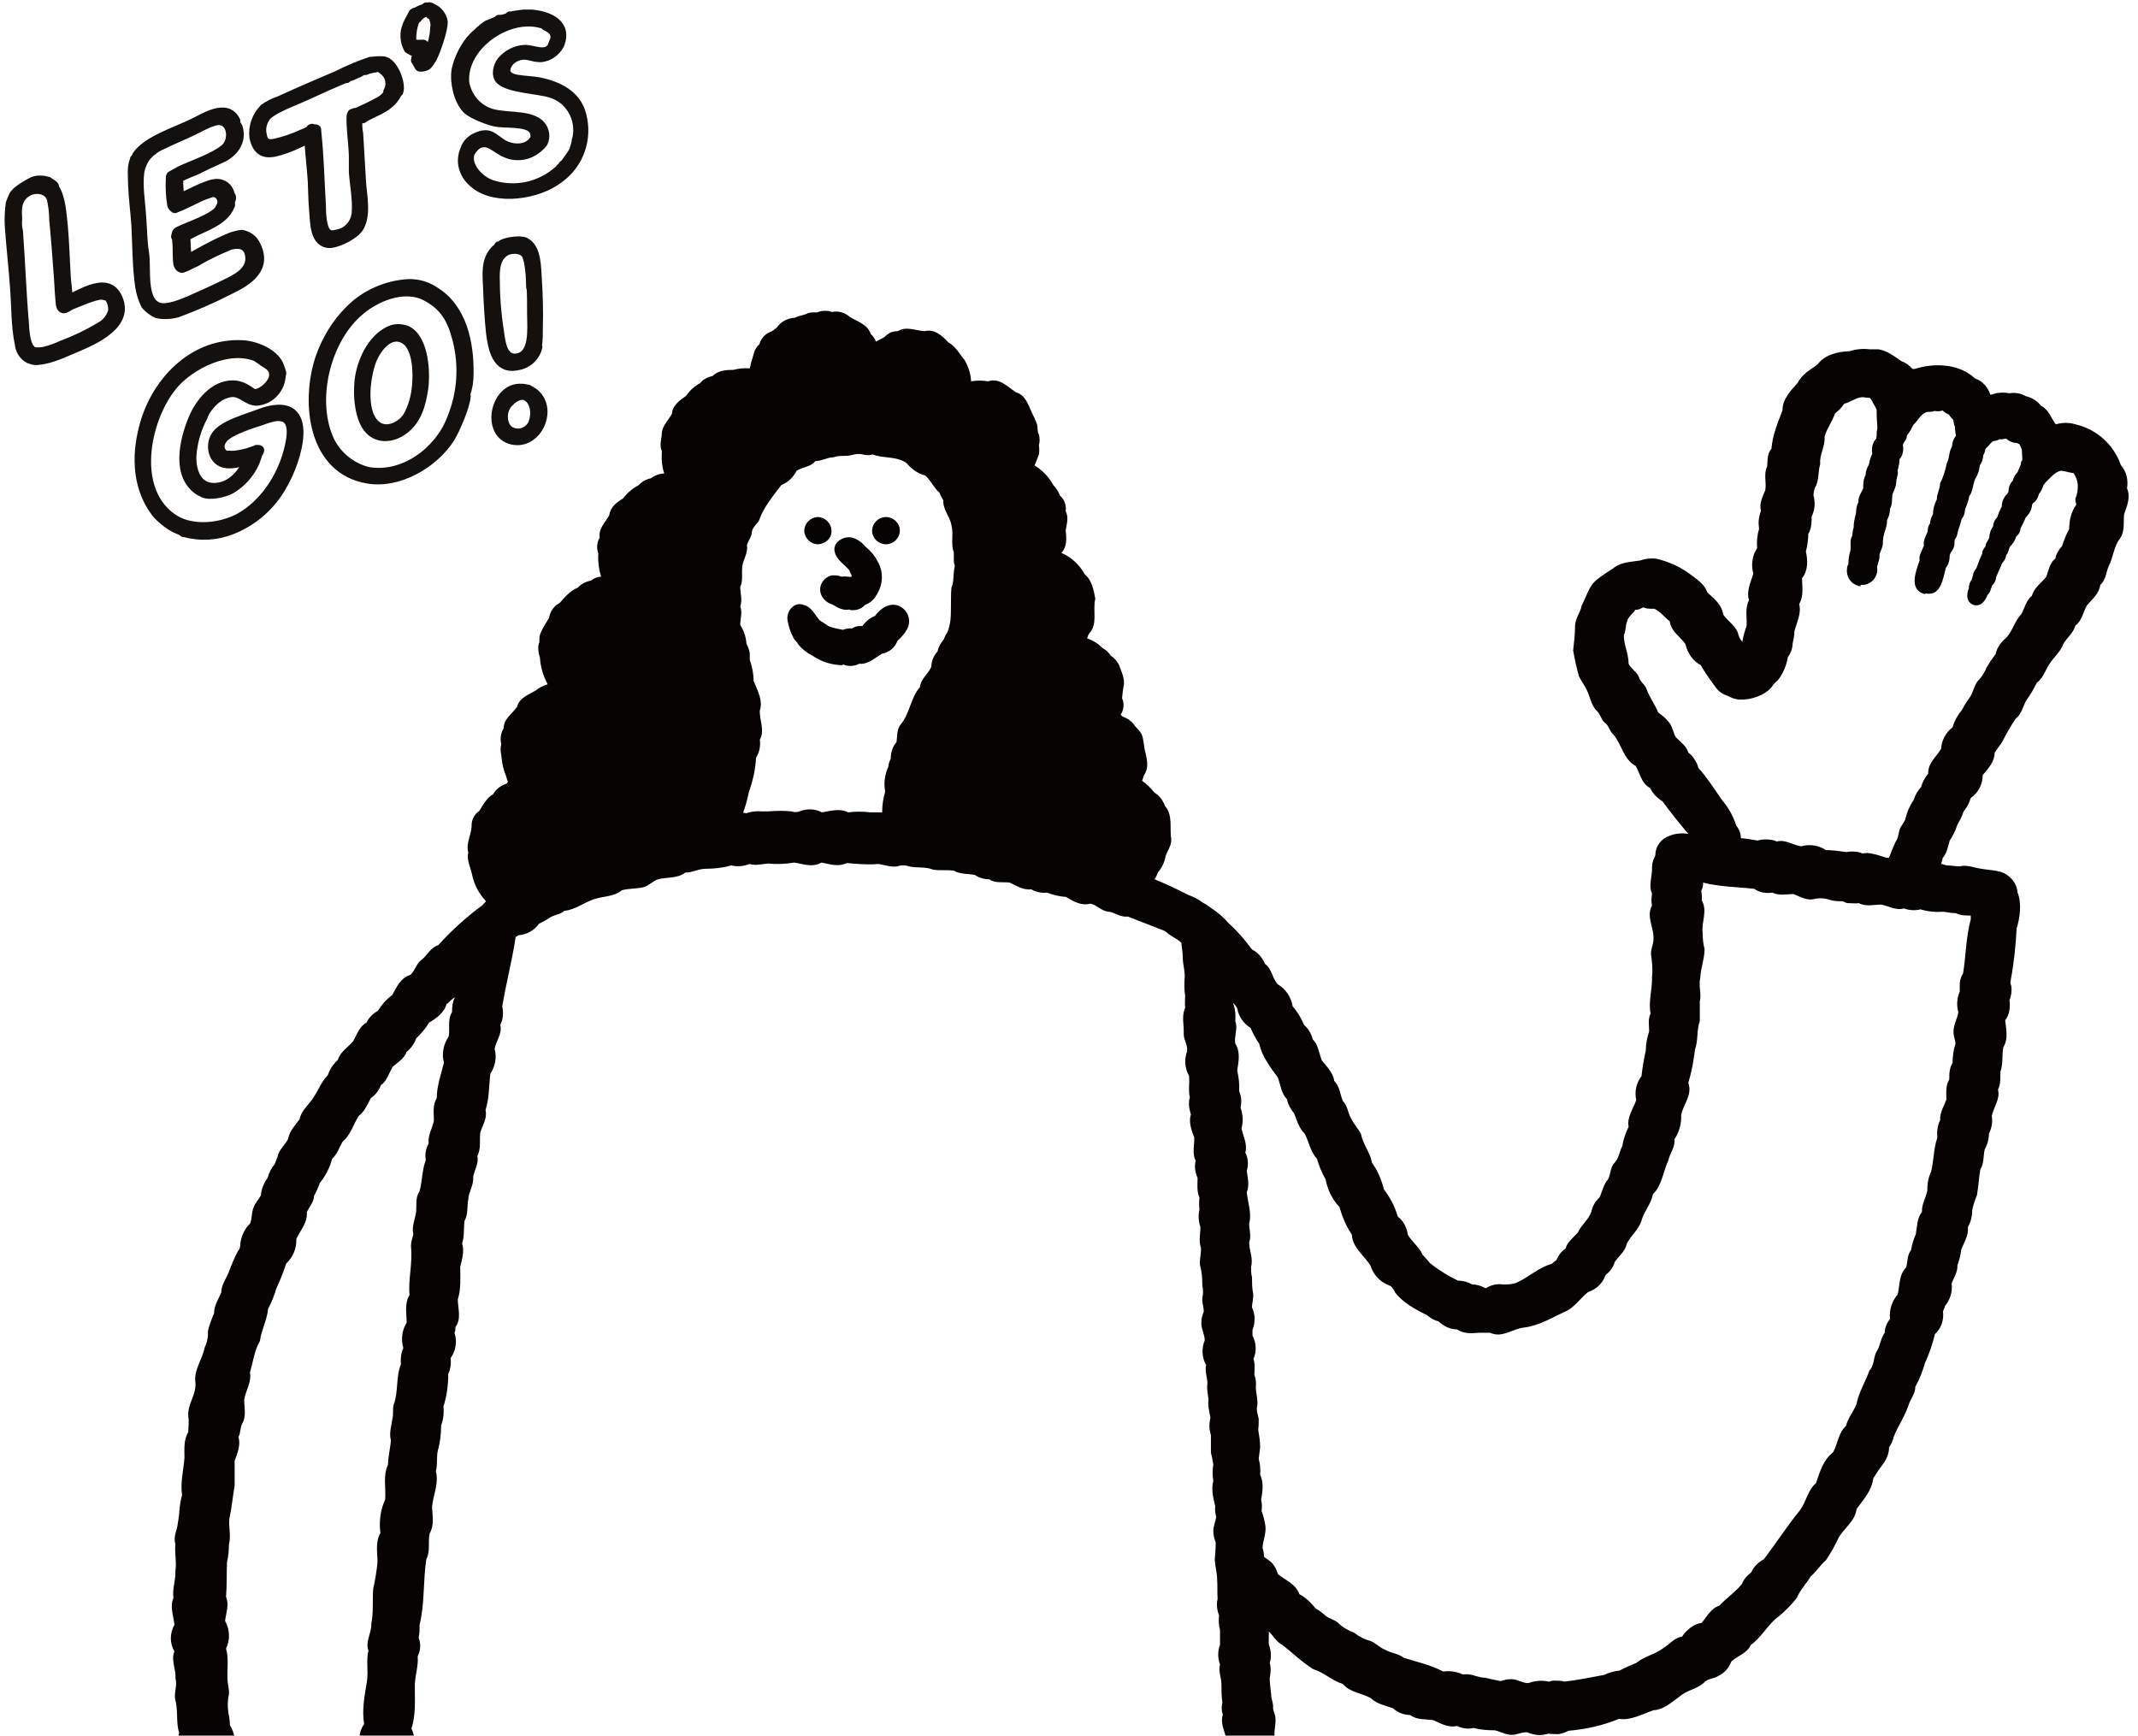 <?xml version="1.0" encoding="UTF-8"?>
<svg id="_レイヤー_1" data-name="レイヤー_1" xmlns="http://www.w3.org/2000/svg" version="1.1" xmlns:xlink="http://www.w3.org/1999/xlink" viewBox="0 0 447.4 363.2">
  <!-- Generator: Adobe Illustrator 29.2.1, SVG Export Plug-In . SVG Version: 2.1.0 Build 116)  -->
  <defs>
    <style>
      .st0 {
        fill: none;
      }

      .st1 {
        clip-path: url(#clippath-1);
      }

      .st2 {
        clip-path: url(#clippath);
      }

      .st3 {
        fill: #070303;
      }

      .st4 {
        fill: #14100e;
        stroke: #14100e;
        stroke-linecap: round;
        stroke-linejoin: round;
        stroke-width: 2px;
      }
    </style>
    <clipPath id="clippath">
      <rect class="st0" x="-53.9" y="-39.8" width="515" height="403"/>
    </clipPath>
    <clipPath id="clippath-1">
      <rect class="st0" x="16.1" y="64.4" width="429.5" height="738.3"/>
    </clipPath>
  </defs>
  <g id="_グループ_8341" data-name="グループ_8341">
    <g class="st2">
      <g id="_グループ_7514" data-name="グループ_7514">
        <g id="_グループ_8114" data-name="グループ_8114">
          <g class="st1">
            <g id="_グループ_8107" data-name="グループ_8107">
              <path id="_パス_6273" data-name="パス_6273" class="st3" d="M296.8,802.1c-.7,0-1.5,0-2.2.2-1.1.3-2.3.2-3.4,0-.9.3-1.9.3-2.9,0-.6-.1-1.2-.1-1.8-.1-1,.2-2,.2-3,0-.6-.1-1.3-.1-1.9-.1-1.6.4-3.2.3-4.8-.2-1.7.2-3.4.1-5-.1-1.5.4-3.1.3-4.6-.3-.8,0-1.6,0-2.4,0-.6,0-1.3,0-1.9,0-.6,0-1.2,0-1.7-.2-.8.3-1.7.3-2.6,0,0,0-.2,0-.2,0-1.3.3-2.6.2-3.9-.3-1.9.2-3.8,1.2-5.7.1-.5,0-1,0-1.6,0-1,.1-2.1,0-3.1,0-.5.2-1,.3-1.4.3-.6,0-1.1,0-1.7-.2-1.4.5-2.9-.1-4.4-.4-.6,0-1.1,0-1.7.2-1,.3-2,.3-2.9,0-.9.2-1.8.2-2.7,0-.6-.1-1.2-.2-1.8-.2-.9.2-1.9.1-2.8,0-.8-.2-1.7-.2-2.5-.1-1.8.5-3.4,0-5.2-.1-1.3.1-2.7,0-4-.3-1.2.3-2.4.2-3.6,0-1.5-.2-3-.2-4.5-.4-1,.5-2.2.7-3.4.5-1.6.9-3.4.9-5,.1-2.2,0-4.5,1.3-6.7.4-.8.2-1.7.3-2.6.2-.6,0-1.2,0-1.8,0-1.2,0-2.4.6-3.7.3-.3,0-.7,0-1,0-.4,0-.8-.1-1.1-.2-2.4.5-4.4-1.2-6.6-1.9-1.6-.7-2.5-2.5-3.4-3.9-1.3-1.5-1.3-3.5-1.1-5.3-.2-2.5,1.7-4.5,3.6-5.9,1.2-1.7,3.1-2.7,5.2-2.6.2,0,.4,0,.6,0-.6-.9-.9-1.9-1-2.9,0-.9,0-1.8-.4-2.7-1.1-1.6-1.3-3.6-.6-5.3-.2-1.4-.7-2.7-.3-4.1,0-.4,0-.8,0-1.2,0-1.3,0-2.5,0-3.8-.2-.7-.3-1.5-.2-2.2,0-1,.6-1.8.5-2.8-.4-1.6.3-3.1.4-4.6-.7-1.8.3-3.6.2-5.4,0-.6,0-1.3-.1-1.9,0-1.2.3-2.2.4-3.3-.3-1.2-.3-2.5.1-3.7-.5-1.8.5-3.4.8-5.1-.2-1.4-.5-2.9,0-4.3-.1-.5-.1-1,0-1.5,0-.6.2-1.2.4-1.8-.1-1.4,0-2.8.2-4.2-.7-1.8-.6-3.8.3-5.5.4-1.5-.4-2.9,0-4.5.3-1.4-.1-2.9.6-4.3,0-.7,0-1.5.1-2.2-.2-1.5-.2-3,.1-4.5-.1-2.1,0-4.1.6-6.1-.2-1.6.3-3.2,1.4-4.4-.1-1.9-.1-3.7,0-5.6-.7-1.7.2-3.4.3-5.1-.5-1.6.1-3.1.3-4.7-.6-1.9.3-3.9.2-5.9-.5-1.5,0-3,0-4.5-.3-1.2-.3-2.4,0-3.6-.5-1.5.2-3.1.4-4.6-.2-1.5-.8-3-.3-4.6-.6-1.6.2-3.3,0-4.9.1-1.1.2-2.3.2-3.4-.4-.8-.6-1.8-.6-2.7,0-1.2.6-2.3.8-3.4-.5-1.6-.5-3.3,0-4.9,0,0,0,.1,0,.2h0c-.2-1.4,0-2.8.6-4,.2-2.2-.2-4.6.5-6.6-.1-2.4,0-4.7.3-7.1-.1-.7-.2-1.4-.2-2.2-1.2.1-2.4.2-3.6.2-1.4.2-2.8.2-4.2,0-1.2.5-2.5.6-3.8.3-1.3.3-2.6.4-4,.4-1-.2-2.1-.3-3.1-.2-.3,0-.5,0-.8,0,0,1.5-.2,3-.5,4.5.2,1.5,0,3-.4,4.4,0,2.2-.1,4.5-.4,6.7.7,1.8,0,3.6.2,5.5,0,1.2-.9,2.2-.7,3.4.9,1.9.2,3.9-.5,5.7.1,1.5,0,3-.4,4.4.3,1.2.2,2.4-.2,3.5.5,1.9-.8,3.6-.8,5.4.4,1.2.3,2.5-.1,3.8.2,1.1,0,2.2-.3,3.3,0,1.5.3,3.1-.3,4.6-.3,2.3.3,4.6-.6,6.8-.1,1.5.2,3.2-.4,4.6-.2,1,.3,2.1,0,3.1-.6,1.6-.6,3.1-.9,4.7,0,1.4.1,2.8-.6,4.1,0,.9.4,1.8.3,2.8,0,.9-.3,1.7-.7,2.5-.1,1,0,2,.2,3,0,1.2-.2,2.4-.9,3.5.1,1.3,0,2.5-.3,3.8,0,2.2-.2,4.3-.8,6.4.2,1.4,0,2.8-.5,4.1.2,2.7-.8,5.2-.8,7.9-.1,2.1.7,4.3.2,6.3,1.8,2.9,1.2,6.6,1.3,9.9.2,2.8.7,5.6.9,8.4.6,1.2.7,2.6.4,4,.8,1.9-.4,3.7-.2,5.6.7,1.6.7,3.4,0,5.1-.1,1.5.4,3,0,4.5,0,.2.1.4.2.6.3,1,.2,2,0,3,.6,2.1-.5,4.2-.8,6.2-.2,2.1-.5,4.4-1.8,5.7-.3,1.7-1.7,2.7-2.7,3.9l.2-.3c-1.4,2.4-3.5,4.3-6,5.3-1.9,1.2-4,2.7-6.3,2.4-1.3.7-2.9.5-4.2.9-.8.3-1.6.6-2.5.8-1.4,0-2.8,0-4.3.2-2.1.2-4.2.2-6.3,0-2.1,1.1-4.1,0-6.2-.2-1.7.6-3.7.5-5.3-.4-.9,0-1.9,0-2.8,0-1.3.1-2.6,0-3.9-.2-2.6,0-5.3.3-7.8-.4-1,.3-2.1.3-3.2.6-.8,0-1.6,0-2.4,0-.9-.1-1.8-.1-2.6,0-.9.3-1.9.2-2.9.6-1.1.2-2.3.3-3.4,0-.8-.1-1.6-.1-2.4,0-.5.1-1,.2-1.6.3-1.9,1.2-4.1.6-6.1.2-1.6.7-3.4.2-5.1,0-2,.1-3.9.4-5.9.7-1.6-.1-3.3-.1-4.9,0-1.3,0-2.6.1-3.9,0-1.3.6-2.7.7-4,.3-1.7.5-3.4,0-5.1,0-.4,0-.8.1-1.2.2-1.6.8-3.5,1.1-5.3,1-.4,0-.8-.2-1.1-.3-1.4.2-2.8,0-4.2-.5-2.4,0-4.9-.7-6.2-3-2.2-1.9-5.3-3.2-6.1-6.3-1.2-1.3-1.8-3-1.8-4.7-1-2.8-1.2-5.8-.5-8.7-.2-4.3,1.2-8.6,4-11.9.4-.5.9-1,1.5-1.3.9-1.6,2.7-2.3,3.8-3.7,1.1-1.3,2.7-2.2,4.4-2.3,2.5-1.7,3.6-2.7,6.7-2.6,2.8-1.2,5.9-1.3,8.9-1.7,1.6-.8,3.4-.4,5.1-.3,1.5-.4,3-.5,4.6-.2,1.1-.4,2.4-.5,3.6-.2.8.1,1.6.2,2.4.1,1.6-.2,3.1-.2,4.7,0,1.2-.4,2.4-.5,3.6-.2,1-.3,2.2-.4,3.2,0,.6.1,1.2.2,1.8.2,1.4-.4,2.8-1,4.2-.6,1.1-.4,2.3-.4,3.4,0,1.2-.3,2.4-.4,3.7-.4,1.1-.9,2.5-1.4,3.9-1.4,1.1-1.6,2.4-3,3.7-4.4.8-1.2.9-2.6,1.5-3.9h0c0,0,0,.2-.1.3,0,0,0-.2.1-.3-.1-1.4,0-2.9.5-4.3,0-2,0-4,.8-5.8-.1-2,0-3.9,0-5.9-.2-1.8-.3-3.6-.2-5.4-.1-1.5,0-3.1.2-4.6-.2-1.7-.1-3.4,0-5,0-1.8,0-3.7.4-5.5-.7-1.6-.7-3.5,0-5.1h0c0-.4,0-.7,0-1.1-.8-1.6-.8-3.5,0-5.1,0-1.3-.4-2.6,0-3.8.1-2.5,0-4.8,0-7.3.4-1.2.5-2.5.3-3.7.1-1.2.5-2.3.1-3.5-.3-1.4.2-2.7.3-4.1,0-1.5-.6-3.1,0-4.6,0-2.8-.6-6.2.4-8.9.3-1.5-.4-2.7-.3-4.2.3-1.6-.3-3.2.5-4.7-.1-1.5,0-3,.2-4.4-.2-1.1-.8-2.1-.6-3.3,0-1.2.7-2.2.7-3.4-.5-1.4-.5-3,0-4.5-.2-1.3,0-2.6.5-3.8.2-2.2,0-4.5.5-6.7-.2-2.4,0-4.8.3-7.2,0-.2,0-.4,0-.6-1.8,0-3.6-.4-5.4-.5-1.5.6-3.1.2-4.6,0-1.4,0-2.9.3-4.3.2-1.4.5-2.9.6-4.4.2-1-.2-2.1-.3-3.1-.2-1.9.1-3.9,0-5.8,0-1.7.3-3.5-.3-4.7-1.6-.5-.5-.8-1.1-1-1.7-.4-.4-.8-.9-1-1.5-.7-1.4-.5-3.4-.5-4.9-.5-2.1.2-4,.4-6,.2-2.2-.2-4.6.6-6.7-.7-1.6-.7-3.5.1-5.1,0-.2.2-.3.3-.5,0-1.8-.7-3.5,0-5.2,0-2,.3-4.1.7-6.1.2-2.8-.3-5.8.9-8.4,0-1.1.2-2.2.4-3.2,0-1,0-2.1.2-3.1-.5-2.3.5-4.6.5-7,.2-2.2-.6-4.4.5-6.4,0-1.5,0-2.9,0-4.5,0-1.2.7-2.2,1.1-3.2,0-.8.1-1.6.2-2.4-.4-1.5-.2-3,.5-4.3,0-.9,0-1.7.3-2.6.3-2.4-.3-4.9.4-7.3-.2-1.3-.1-2.6.3-3.8,0-2.6.3-5.3.9-7.9,0-1,0-2.1.4-3.1-.6-1.6-.4-3.3.4-4.8.2-1.6-.6-3-.2-4.6.9-1.7.2-3.5.7-5.3,0-1.5.2-2.9.3-4.4-.3-1.4,0-2.9.6-4.1.1-1.4-.1-2.9.5-4.2,0-.6,0-1.3,0-2,0-1.6.7-2.9.6-4.5.2-1.3-.3-2.6.2-4,.2-1.4-.5-2.7,0-4.1.4-1.1,0-2.2.3-3.3.3-.8.5-1.5.7-2.3,0-1.7-.5-3.4.4-5.1,0-.6,0-1.2,0-1.8,0-.1,0-.2,0-.3-.9-.2-1.7-.6-2.5-1.1-.4-.3-.8-.6-1-.9-.2-.2-.4-.4-.6-.6h0c-.5-.5-.9-1-1.2-1.6-1.3-.7-2.4-1.8-2.9-3.2-2.2-2.3-3.6-5.2-5.6-7.7-1.3-1-1.5-2.6-2.3-3.8-1.1-1.5-2-3.1-2.6-4.8-1-1.3-2.2-2.4-2.4-4.2-1.2-1.6-1.7-3.6-2.6-5.4-1.1-1.4-1.5-3.2-2.4-4.7-1.6-2.3-2.7-4.9-3.3-7.7-1-2.3-2.5-4.5-2.8-7.1-.5-1.2-1.4-2.2-1.5-3.6,0-1.3-.3-2.7-.8-3.9-.6-2.1-1.8-4.2-1.7-6.4-1.4-1.6-1.5-3.7-1.3-5.7,0-1.2-.6-2.4-.5-3.6-.6-1.1-.9-2.4-.7-3.6-.6-1.8-.9-3.7-.9-5.6-.7-1.8-1.6-3.8-.8-5.8-.7-2.2-.2-4.6-.8-6.9-.4-1.6.5-3,0-4.6.2-1.9-1-3.7-.2-5.6-1-1.7-1-3.8,0-5.6-.2-1.9-1-3.8-.2-5.6-.3-1.9.5-3.7.4-5.6.3-1.9-.2-3.8,0-5.7-.5-1.6.4-2.9.5-4.3.4-2,.3-4,.9-5.9-.4-2.6.3-5.2.5-7.8,0-1.8-.2-3.8.8-5.4,0-1.1.2-2.2,0-3.3-.2-2.6,1.7-4.5,1.5-7-.4-2.7,1.4-4.8,1.9-7.3.5-1.1.8-2.3.7-3.5.3-1.3.8-2.6,1.3-3.8,0-1.6.9-2.9,1.5-4.3,0-1.5.9-2.7,1.5-4.1.6-1.6,1.2-3.1,2-4.6.6-.6.4-1.4.6-2.2.3-1.3.9-2.6,1.9-3.5.5-1.1.3-2.4.8-3.5.3-.9,1.1-1.6,1.5-2.5.1-1.3.6-2.5,1.4-3.6.3-1.1.8-2.1,1.5-2.9.2-.5.4-1.1.6-1.6.3-1.5,1.6-2.4,2.2-3.7.3-1.7,1.5-2.8,2.4-4.1.4-2,2.1-3.1,3-4.7,1-1.5,1.6-3.2,2.9-4.5.4-1.2,1.1-2.3,2.1-3.2.5-1.7,2.1-2.6,3.2-3.9.8-1.4,1.3-3.1,2.8-3.9.5-1.1,1.4-1.9,2.4-2.5.8-1.3,1.8-2.4,3-3.3.9-1.7,1.8-3.6,3.8-4.2,1-.9,1.2-2.4,2.4-3.2,1.2-1,1.8-2.5,3.4-3,2.8-3.1,5.9-5.9,9.3-8.4.2-.3.5-.5.7-.8-1.5-1.6-2.5-3.5-2.9-5.5-.3-1.6-1.2-3-.8-4.7-.6-2,.8-3.9.7-6,.1-1.1.7-2.1,1.6-2.7.8-1.3,1.6-2.8,2.9-3.5.3-.5.6-.9,1.1-1.3.5-.4,1.1-.7,1.7-.9.1-.1.2-.2.3-.4-.2-.4-.3-.8-.4-1.2-.6-1.4-.9-2.9-1-4.4-.2-.7-.2-1.5,0-2.3-.3-1.1-.1-2.3.5-3.3,0-2,1.8-3,2.8-4.5.5-1.9,2.4-2.5,3.9-3.4.7-.6,1.6-1,2.5-1.3-.9-1.7-1.5-3.6-1.6-5.5-.3-1.1-.6-2.3-.1-3.4-.1-.7,0-1.4.3-2,.5-1.1,1.1-2,1.7-3,.2-1.3,1-2.5,2.2-3.1,1.1-1.2,2.2-2.6,3.8-3.2.7-.8,1.7-1.3,2.8-1.5.6-.5,1.3-.8,2.1-.8-.5-1.6-.7-3.2-.6-4.9-.4-1.1-.3-2.3.3-3.3-.3-1.9,1.2-3.2,2-4.7.2-1.7,1.6-2.7,2.9-3.5.9-1.2,2-2.1,3.3-2.8.6-.7,1.5-1.2,2.5-1.4.8-.6,1.8-1,2.8-1-.5-1.5-.6-3.1-.5-4.7-.6-1.3,0-2.6,0-3.9.2-1.5,1.4-2.6,2.1-3.9.1-1.7,1.6-2.8,2.9-3.7.8-1.1,1.8-2.1,3-2.7.6-.8,1.6-1.3,2.6-1.5,1.2-1.2,2.9-1.3,4.4-1.3,1.1-.3,2.3-.4,3.4-.3.1-.5.2-.9.3-1.3.5-1.3.5-2.8,1.7-3.7.3-1.2,1.1-2.1,2.2-2.6.6-.2,1-.6,1.5-1,.8-1.2,2.2-1.9,3.7-2,.7-.3,1.4-.5,2.2-.7.7-.4,1.6-.5,2.4-.4,1-.4,2.2-.5,3.2-.1,1.3-.3,2.7.1,3.7,1,1.6,1,3.8,1.6,4.4,3.6.5.4.9,1,1.1,1.6.5-.3,1.1-.6,1.7-.9.4-.4.8-.7,1.3-1,.5-.2,1.1-.3,1.6-.3,1.7-1.1,3.7-.1,5.6,0,2-.5,3.6.9,4.9,2.3,1.6.9,2.4,2.5,3.5,3.8.7,1.3,1.2,2.7,1.3,4.2,0,0,0,.2,0,.2,1.2-.2,2.4-.2,3.6,0,2.3-.8,4,1.1,5.8,2.3,1.9.5,2.6,2.6,3.3,4.2.4.8.8,1.6,1.1,2.5.2.7,0,1.5.4,2.1.2.8.2,1.6,0,2.3.1.6.1,1.3,0,1.9-.3.8-.6,1.6-.9,2.3,1.6,1,3,2.4,3.9,4.1.6.6,1.1,1.4,1.4,2.2.9.8,1.4,2,1.2,3.3.7,1.3.2,2.7,0,4,.2,1.6.3,3.5-.9,4.7,2.1.9,3.8,2.5,4.9,4.5,1.5,1.2,1.9,3.4,2.2,5.1-.6,2.5.6,5.3-1.3,7.3-.2.3-.3.6-.4,1,1.2.4,2.3,1.1,3.2,2,.7.4,1.3.9,1.7,1.6.7.4,1.3,1.1,1.7,1.8.5,1.4,1.2,2.7,1.1,4.2-.2.9-.3,1.9-.4,2.9.5,1.1.4,2.4-.3,3.5.2.1.3.3.5.4.9.3,1.6.8,2.2,1.5.6,1,1.7,1.6,1.9,2.8.2.8.3,1.6.4,2.4.4,1.8,1.1,3.8-.1,5.5-.1.4-.3.8-.4,1.2,1,.7,1.8,1.5,2.6,2.5,1.1.6,1.8,1.7,2.2,2.8,1.7,1.9.9,4.7,1.3,7,0,1.4-.8,2.3-1.2,3.5-.2,1.3-.8,2.4-1.6,3.4-.2.5-.4,1-.7,1.4,2.4,1,4.8,2.1,7.1,3.3,1.1.4,2.1.9,3,1.6.6.3,1.2.7,1.7,1.1,1.4.9,2.7,2,3.8,3.3,1.8,1.6,3.4,3.5,4.8,5.4,1.2.6,2.2,1.7,2.7,3,1.5,1.1,1.5,3,2.7,4.3,1.7,1,2.8,2.7,3.1,4.6,1,1.1,1.8,2.5,2.4,3.9.9.8,1.5,1.8,1.8,3,1.2,1.2,1.3,2.9,1.9,4.4,1,1.3,2.4,2.6,2.6,4.3,1.2,1.2,1.2,2.8,1.8,4.2.9.9,1,2.1,1.5,3.2.6,1.4,1.6,2.4,2.3,3.7.4,2.2,1.9,3.8,2.3,6,1.2,1.7,2,3.6,2.5,5.6,1.3,1.7,2.3,3.6,2.9,5.7,1.2.9,1.9,2.3,2.1,3.8.9,1.5,2.4,2.6,3.1,4.2.6.6,1.1,1.2,1.6,1.8,1.8,1.4,3.7,2.6,5.8,3.6,1.1,0,2.1.3,3,.8,1,0,1.9.3,2.8.8,1.1-.7,2.4-1,3.6-.8,1,0,2,0,2.9-.4,2.5-1.1,4.6-3.2,7.3-3.9.3-.3.6-.5,1-.8.4-1,1-1.8,1.9-2.4.4-1.5,1.7-2.3,2.6-3.4.7-1.6,2.2-2.6,2.8-4.3.2-1.1.8-2.2,1.7-3,.6-1.2.8-2.7,1.8-3.8.6-1.1.4-2.5,1.4-3.5.9-1,1-2.4,1.6-3.5.2-1.4.7-2.7,1.3-4-.4-2,1-3.8,1.6-5.6-.4-1.7,0-3.6,1.1-5,.2-1.8.5-3.6.9-5.4,0-1.4.3-2.7.7-4,0-1.2-.3-2.5.3-3.7-.5-2.6.4-5.1.3-7.7.2-1.5,0-3.1-.2-4.6-.1-1.2.5-2.1.5-3.2.2-2.4-1.6-4.7-.3-7.1-.2-.8-.1-1.7,0-2.5-.8-1.8.1-3.6,0-5.5,0-.9.3-1.7.7-2.5,0-1.9,1.2-3.5,3-4.1,1.2-.5,2.6-.6,3.9-.4-1.9-2.2-3.7-4.5-5.4-6.8-.5-.3-1-.7-1.4-1.1-.5-.5-.9-1.1-1.2-1.7-1.8-.9-2.1-3-3-4.6-2.6-1.4-2.9-4.5-4.7-6.6-.8-.7-.9-1.8-1.7-2.4-.8-.6-1-1.8-1.7-2.5-1.3-1.2-1.4-3-2.2-4.5-.5-1-1.1-1.8-1.6-2.8-.5-1.8-.9-3.6-1.2-5.4.2-1.7.4-3.5.4-5.2.1-1.6,1.1-2.7,1.4-4.2.9-1.7,1.4-3.7,2.8-5.1,1.2-1,2.4-1.8,3.7-2.6,1.6-1.4,3.8-1.4,5.7-1.7,1.1-.4,2.2-.5,3.3-.4,2.7.6,5.3,1.8,7.5,3.5,1.3,1,2.7,1.9,3.3,3.6,1.4,1.3,3,2.5,3.3,4.6,1,1.5,2.8,2.4,3.2,4.3.2.5.4,1,.8,1.4.2-1.1.5-2.3.9-3.3.1-1.8-.4-3.7.5-5.4-.6-2,.4-3.8.9-5.6-.4-1.4-.3-2.8.2-4.2.2-.4.4-.7.6-1.1-.1-1.4,0-2.7.4-4,0-.4-.1-.8-.1-1.2,0-.9.2-1.8.5-2.6-.4-1.5.3-2.9.9-4.3.3-1.7-.4-3.4.4-5,.1-1.3,0-2.7.9-3.7.2-2.8,1.3-5.4,2.3-8,0-2.4,1.7-4.1,3.2-5.8.9-1.8,2.6-2.7,4.1-3.8,1.6-2.1,4.2-2.7,6.7-2.8,1.3-.4,2.8-.6,4.2-.4.6,0,1.3,0,1.9,0,1.8.3,3.4,1.5,4.8,2.5.9.3,1.7.9,2.3,1.6.2,0,.3,0,.5,0,4.1-1.3,9.3-1.1,12.6,2,1.5.5,2.7,1.8,3.2,3.4.3,0,.5-.1.8-.2,1.1-.3,2.2-.3,3.2-.1,1.2-.2,2.4,0,3.4.6,1.3.3,2.4,1,3.2,2,1.6.8,2.1,2.6,3.1,3.9,1.4-.4,2.8-.4,4.1,0,4.4,1,8,4.2,9.5,8.5,1.2,1.4,1.6,3.2,1.3,4.9.8,1.8,0,3.7-.6,5.4-.2,1.7.2,3.4-.8,5-1.4,1.7-1.4,3.9-2.4,5.8-.6,1.3-.6,3-1.8,4-.2,1.8-1.7,3-2.8,4.3-.8,1.4-1,3.2-2.4,4.2-.4,1.5-1.7,2.5-2.5,3.8-.6,1.7-2,2.8-2.9,4.2-.9,1.3-1.3,3-2.7,4-.6,1.3-1.4,2.6-2.2,3.7-.7,1.3-1,2.9-2.2,3.8-1.1,1.6-2,3.3-2.9,5-.5.7-1,1.4-1.5,2.1,0,1.9-1.3,3.3-2.5,4.7,0,1.9-.9,3.7-2.5,4.8-.3,1-.8,2-1.5,2.8-.3,1-.8,1.9-1.3,2.8-.4,1.2-.9,2.3-1.6,3.3-.4,1.3-.6,2.7-1.5,3.7,0,.4-.2.8-.3,1.2.4,0,.7.2,1.1.3.9,0,1.9.2,2.8.2,1.5-.4,3,.3,4.5.5,2.1.4,4.4.2,6,1.8.9.8,1.5,1.9,1.6,3.2.9,2.2.5,5.3-.2,7.5-.2,3.8-.6,7.5-1.3,11.2,0,.3.1.6.2.9.1,1,0,2-.4,2.9.1.6.1,1.3,0,2-.1.8-.4,1.6-.9,2.2.2,1.9.7,3.9-.4,5.7-.3,1.7,0,3.4-.6,5.1,0,.2,0,.4,0,.7,0,1,0,2-.5,3,.5,2-.9,3.7-1.3,5.5.2,1.3,0,2.6-.6,3.7,0,1.2-.3,2.3-.9,3.4-.3,1.4-.1,2.9-.9,4.1-.3,1.8-.4,3.6-.7,5.4-.4,1-.8,2.1-1,3.2,0,1.2-.3,2.5-.9,3.5.2,1.7-.8,3.2-1.4,4.7-.1,1.1-.4,2.2-.8,3.3.1,1.4-.8,2.6-1.2,3.8.2,1.7-.3,3.4-1.4,4.7,0,.4-.4.8-.4,1.2.2,1.8-.4,3.5-1.7,4.7-.5,2.1-1.2,4.1-2.1,6.1-.5,1.7-1.1,3.3-2,4.9,0,1.5-1,2.5-1.4,3.8-.8,2.4-2.2,4.4-3.1,6.6-.2.8-.5,1.6-1,2.3,0,1.1-.4,2.2-1,3.1-.8,1.1-1.6,2.2-2.3,3.4-.4,2.7-2,4.3-3.5,6.4-.3,2.5-2.5,3.9-3.7,5.9-.8,1.7-1.7,3.3-2.7,4.8-1.2,1-2,2.4-3.2,3.4-.9,1.5-2.2,2.8-2.9,4.5-1.1,1.4-2.4,2.7-3.7,3.8-2.3,1.6-3.6,4.4-5.9,6-.8,1.8-2.8,2.3-4.1,3.5-.5,1.3-1.4,2.4-2.7,3-1,.7-2.3.5-3.1,1.5-1.5,1.3-3.5,1.5-5,2.8-1.7,1.2-3.3,2.8-5.5,2.9-2.3.8-4.8,2.2-7.2,1.8-3.4,1.4-7,2.2-10.6,2.5-.7.4-1.4.6-2.1.7-.7,0-1.4,0-2.1-.1-.6.2-1.3.3-1.9.3-.9,0-1.8-.3-2.6-.6-.8,0-1.7.3-2.5.5-1.6.3-2.8-.6-4.2-.9-1.5,0-3-.1-4.4-.5-1.2.3-2.4.1-3.5-.4-1.8.4-3.4-.5-4.9-1.2-1.6-.3-3.5,0-4.9-1.1-1.3,0-2.6-.5-3.6-1.4-1.6-.6-3.4-.9-4.6-2.1-1.9-1.1-4.4-1.2-5.9-3-2.3-.7-3.9-2.4-6.2-3.1-2.4-1.5-4.3-3.4-6.5-5.1-1.2-.6-1.8-1.8-2.7-2.7,0,0,0,0-.1,0,0,.9,0,1.7,0,2.6.5,1.3.6,2.7.2,3.9.3,1,.2,2.1,0,3.2,0,1.1.2,2.3.3,3.4,0,1,.5,1.8.4,2.8,0,.7.5,1.4.5,2.2.1,1.3-.3,2.4-.2,3.6,0,.3.1.7.3.9.9,1.7.9,3.7,0,5.4.4,1.2.4,2.4,0,3.6.1.9.1,1.8,0,2.7.2,1.7,1.1,3.4.4,5.1,0,1.6.5,3.1.5,4.6.9,1.5,1,3.4.3,5.1.1.8.2,1.5.2,2.3.3,1.3,0,2.7.1,4.1.5.9.7,2,.7,3,0,.8-.4,1.5-.1,2.3.3,1.6.5,3.1.5,4.7.5,3.2-2.4,6.9-8.6,6.2-.8.2-1.5.3-2.3.3.1,1.5.2,3,.4,4.4,0,3.5,1,6.8,1.1,10.3,1.1,1.8.6,3.9,1.1,5.8.2,1.1-.5,2.1-.3,3.2,1.1,1.7.8,3.7.5,5.6.4,1.5.6,3.1.6,4.6.5,1.1.6,2.3.4,3.5.6,1.4.2,3,0,4.5.4.8.7,1.7.8,2.6.1.7.1,1.3,0,2,.5,1.2.6,2.5.3,3.7.2,1.5.6,3.1.2,4.6,0,1.5.3,3,.6,4.5,0,.8,0,1.7,0,2.5.7,1.3.4,2.8.6,4.2.9,1.6.6,3.4.7,5.1.3,1,.4,2,.5,3,.7,1.3.4,2.8.6,4.3.9,1.7.5,3.9.9,5.8.9,1.6,1.1,3.4.5,5.2.4.9.6,1.9.5,2.9.4,1.3.6,2.6.7,3.9.6,1.2.2,2.6.4,3.9.5,1.1.7,2.3.5,3.4.6,2,.9,4,.9,6.1.6,2,.7,4.1,1.4,6.1.2,1.6-.1,3.1.1,4.7.8,1.6,1.7,3.2,1.1,5.1-.1.8.2,1.7,0,2.5,1,1.8.3,4,.5,5.9,0,2.4,1.3,4.7.8,7.1.3.9.5,2,.3,3,.3,1.2.4,2.5.5,3.7,1.1,2.2.7,4.8,1,7.1.3,2.4,1.2,4.7,1.1,7.1.9,1.6.3,3.4.4,5.1,1.2,1.6,1.6,3.7,1,5.7.8,2,.5,4.2.8,6.3.2,1.6,1.3,3.1,1,4.8.4,2.1,1,4,1.4,6,0,.4,0,.7,0,1.1.7.9,1,2,1,3.1-.4,3.9-5.2,5.7-8.5,4.9-3.4.2-7.6.2-11.4.2h-2.5c-1.3.5-2.7.6-4.1.2-1.4.3-2.8.1-4.1-.4-1.1,0-2,.7-3,.7-1.1,0-2.2-.1-3.1-.6,0,1.3,0,2.6-.1,3.8.5,1.5.1,3.2,0,4.7,0,2.3,0,4.6-.2,7,.2.6.3,1.3.3,2,0,.7-.1,1.4-.4,2.1.4,1.6-.3,3.1-.8,4.5,0,.7.2,1.5.4,2.2.3,1.4-.4,2.7-.8,3.9,0,1.4,0,2.8-.2,4.2.3,1.1.3,2.3,0,3.4.5,1.6-.2,3.2-.4,4.7,0,1.5.7,3.1.1,4.6.5,1.6-.2,3.2-.2,4.8.4,1.9-.6,3.8-.3,5.7.6,2.3-.5,4.4,0,6.7-.7,2.2.3,4.3-.4,6.5-.3,1.9,0,4.5-.2,6.9,4.1,1.8,3.3,8.5,2.8,12.4.2,1.6.1,3.1-.3,4.6.3,2.3-.3,4.7-.4,7,.4,1.1.4,2.2,0,3.3,0,.2-.1.4-.2.6.5,1.5-.1,3-.5,4.4,0,.9.5,1.7.6,2.6,0,1.2-.1,2.4-.6,3.6.2,1.5.3,2.9.3,4.4.2.4.3.9.4,1.4,0,.5,0,1.1,0,1.6.6,1.2.4,2.5.4,3.8.9,1.6,2.1,3.1,3.1,4.6.8.3,1.7.7,2.4,1.1,1.2-.3,2.5-.3,3.7,0,1,0,2-.3,3-.3.8.2,1.7.2,2.5.2.2-.4.5-.7.7-1,.9-2.6,3.6-4.2,6.3-3.6.9,0,1.7,0,2.6-.2,1.3-.3,2.6-.3,3.8.1,1.2-.2,2.4,0,3.5.5,1.5,0,3,.2,4.5.6.8.2,1.6.2,2.3.2,1.1,0,2.2,0,3.2.5,1.8,0,3.7.2,5.5.6,1.8-.4,3.7.2,5.5.7,1.2,0,2.3.2,3.5.5,1.1,0,2.3.2,3.3.8,1.5.3,2.9-.1,4.4.7.7.5,1.5.9,2.3,1.3,2.4-.5,4.1,1.1,5.9,2.4,1.5.3,2.6,1.5,3.7,2.4,1.4.8,2.6,2,3.4,3.4.9.8,1.5,1.8,1.9,2.9,1.2,1.4,2.1,3.1,2.5,4.9,1.2,2.5,1.5,5.8,2.1,8.6.5,1.5.1,3.1.6,4.6,0,1.1-.2,2.3-.4,3.4.1.7.1,1.3,0,2,1.1,4.8-3,13.1-7,15.7-.3.4-.6.8-1,1.1-.9.8-2.1,1.3-3.3,1.4-.6.6-1.3,1-2.1,1.2-1,.3-2,.4-2.9.1-1.9,1.1-4.2,1.4-6.4,1-1.6.5-3.3.6-4.9.4-1.1.4-2.3.4-3.4.2-.5.2-1.1.2-1.7.2-.8,0-1.6-.2-2.4-.5M180.2,791.3c.2,0,.3.1.5.2.3,0,.7,0,1,0,0,0,.1,0,.2,0-.5,0-1,0-1.5-.2,0,0,0,0-.1,0M42.5,788.6c1.6-.3,3.3-.9,5-.6,1.3-.4,2.8-.4,4.1-.2.8.1,1.6.2,2.4.2,1.4-.3,2.8-.4,4.2-.2,1.2-.4,2.4-.5,3.7-.4.6,0,1.2,0,1.7,0,1.2,0,2.3,0,3.4-.3,1.4-.4,2.9-.4,4.3,0,1.7-.3,3.4-1,5.1-.4,1.4.3,2.9.2,4.4-.2,1.2-.3,2.5-.5,3.7-.4,1.4.2,2.7.2,4.1.1.6,0,1.3,0,1.9-.2.6-.2,1.1-.2,1.7-.2.8,0,1.7,0,2.5,0,.7,0,1.4.1,2.1,0,2.6-.3,5.2-.3,7.8,0,1.9-.2,3.8,0,5.7.5,2.1-.2,4.4-.9,6.2.4,1.9,0,3.8-.9,5.6,0,1.5-.3,3-.3,4.5-.2,1,0,2-.1,3-.4,1.2-.3,2.4-.4,3.7-.3,1.3-.3,2.5-1,3.8-.9,1-.5,2.1-.8,3.2-.9,1.1-.9,2.1-1.9,3.2-2.9.7-1.8,1.6-3.5,2.6-5.1,0-.2,0-.5.1-.7-.3-.8-.3-1.7-.2-2.6,0-.4.1-.9.3-1.3-.2-.7-.2-1.4,0-2,0-.4.1-.8.3-1.1-.2-1.2-.1-2.5.2-3.7-.1-1.2-.7-2.3-.7-3.6-.1-1.2.7-2.1.6-3.2-.2-1.5-.8-2.9-.3-4.4-.4-1.9,0-3.7,0-5.5-.4-1.6-.6-3.2-.4-4.8-.3-1.6-.4-3.2-.2-4.8-1,0-2,0-3,.1-1.2.1-2.4,0-3.6-.1-.8.2-1.6.2-2.4,0-1.5,0-2.9,0-4.4-.2-.8.4-1.7.5-2.6.5-.4,0-.9-.1-1.3-.2-1.5.5-2.9,0-4.3-.4-1.8.5-3.7.9-5.5,0-.7,0-1.5,0-2.2.1-1.1.2-2.2.2-3.3,0-1.2.4-2.5.4-3.7,0-1.3.5-2.6,0-3.9,0,.1,1.5,0,2.9-.5,4.3.3,2.8-1,5.6-2.4,7.9-.4,2.4-2.3,3.8-3.6,5.7-.9,1-2.3,1.3-3.4,1.9-1.1.7-2,1.9-3.3,2.4-.8.3-1.7.5-2.6.4-.5,0-1,0-1.5,0-1.5.6-3.1.8-4.7.7-1.1.5-2.2.7-3.4.5-1.5.7-3.2.2-4.7,0-1.7,0-3.4,1.1-5.2.4-1.2.4-2.4.4-3.6,0-1.5,0-3.1.5-4.6,0-.9,0-1.7,0-2.6.1-1.2.3-2.5.2-3.6-.1-.7,0-1.3.2-2,.3-.5,0-1,0-1.5,0-.5-.1-1-.1-1.5,0-2.4,1-5.1.3-7.6,1-1.2.4-2.4.7-3.6.7-1.2,1-2.7,1.6-4.3,1.6-.9,1.3-2.1,2.1-3.6,2.5-.2,0-.3.1-.5.2-1.5,1.6-2.7,3.4-4.3,4.3-.2,2.9-.7,5.9-.1,8.8.5.5.8,1.1,1.1,1.7,0,.2.2.5.2.7,1.2.8,1.2,2.5,2.5,3.2.6,0,1.1.2,1.6.5.3.2.7.3,1,.6,1.5-.4,3-.5,4.6-.2.9.1,1.8.2,2.8.2.2,0,.4,0,.6,0,.5,0,1,0,1.5.2M252.2,781.4c.8,0,1.5,0,2.3,0,0-.7,0-1.4,0-2.1.5-2.4.2-4.8.9-7.1,0-.8,0-1.5.2-2.2-.5-1.3-.4-2.8.2-4.1-.2-1.6.2-3.3,1-4.7.1-.9.1-1.9,0-2.8,0-.9.3-1.8.8-2.5-.3,0-.6,0-1-.2-.7,0-1.4,0-2.2.1-1.1.3-2.2.2-3.3-.1-1.1,0-2.3-.2-3.4-.5-.3.6-.5,1.2-.7,1.8-1.3,2.4-1.7,5.2-2.8,7.6,0,.4,0,.8,0,1.2,0,.8-.3,1.5-.7,2.2.4,2.1-1.7,3.6-1.2,5.6.1,1.6-.7,3-1.2,4.4,0,1,0,2.1-.1,3.1,1.4-.5,3-.5,4.4,0,.6-.1,1.1-.2,1.7-.1.6,0,1.3.2,1.9.5.8,0,1.6,0,2.4,0h.8ZM192.5,780.2c2-.4,4.1-.5,6.2-.2.6-.2,1.2-.3,1.8-.2-.2-1.9,0-3.9.4-5.8,0-.9.2-1.8.4-2.6-.3-1.3-.1-2.7.5-3.8.2-.6.4-1.2.6-1.8-.1,0-.3,0-.4,0-1.5.3-3,.1-4.3-.6-1.2,0-2.4-.4-3.4-1.1-2.8-.7-5.5-1.6-8.1-2.8-.4,1.5,0,3.2-.2,4.7.4,1.2.1,2.4.1,3.6.7,1.4.9,3,.5,4.5,1.1,1.1,1.7,2.5,1.7,4h0c.5.7,1.1,1.3,1.7,1.9h.3c.7,0,1.4,0,2.1,0M143.3,728.3c0-.4.2-.8.4-1.2,0-1,0-2,.2-2.9.3-2.9-.1-5.9.8-8.7-.1-1.4,0-2.7.6-4-.3-2.3.6-4.6.7-6.8,0-1,0-2.1.4-3.1-.6-1.7-.5-3.7.5-5.3,0-2-.8-4.1.5-5.9.2-1.4-.3-2.8.4-4.1.3-1.9.4-3.9.4-5.8,0-1.1.6-1.9.7-2.8-.4-1.5.4-3,.4-4.5-.6-2.2.6-4.2.6-6.3-.2-1.5-.1-3,.1-4.6-.4-1.2-.3-2.5.1-3.7-.4-1.5.3-3,.7-4.5,0-1.5-.6-3.1,0-4.6.3-1.3,0-2.7.7-3.9-.1-1.6.5-3.1.6-4.6-.7-1.8-.1-3.8.5-5.5-.2-1.5-.7-3.1,0-4.5-.3-1.3,0-2.6.5-3.7,0-2.4.1-4.8.6-7.2-.1-1.5,0-3.1.6-4.5,0-.9,0-1.7.1-2.6-.5.2-.9.4-1.4.5-1,.2-1.9.2-2.9,0-.7,0-1.4-.1-2.1,0-1.3.6-2.9.7-4.3.3-.8-.1-1.5-.2-2.3-.2-2.3.2-4.6,1.3-6.9.5-1,.3-2.1.2-3.1,0-1.1.1-2.3.2-3.4.1-1.3.6-2.8.7-4.2.4-1.2.2-2.5.1-3.7,0-1.1-.2-2.1-.2-3.2-.1-1,0-1.9,0-2.8.2-1.2.2-2.4.2-3.6.1,0,1.2-.2,2.5-.3,3.6,0,3.9-.1,7.8-.5,11.6.2.6.3,1.3.2,2-.4,2-.7,4-.9,6,0,1,.5,1.8.5,2.8.2,1.2-.4,2.2-.6,3.3.3,1.6.3,3.2,0,4.7.6,1.4,0,3,.4,4.4.2,1.3-.5,2.4-.7,3.6,0,1.6.7,3.2.1,4.7.3,1.2.2,2.5-.2,3.6.3,2.3-.2,4.6-.1,6.9.4,1.3.3,2.7-.2,3.9,0,1.5.4,3.2-.2,4.7,0,1.6.5,3.2-.2,4.7-.1.9-.1,1.9,0,2.8-.2,1.7.2,3.4-.3,5.1.7,1.6.7,3.4,0,4.9-.1,1.5.7,2.7.6,4.2-.1.9-.3,1.8-.7,2.7.1,1.8,0,3.6-.2,5.3.1,1.5,0,3.1-.2,4.6.2,2,.2,4,0,6,.4,1.5-.2,2.9-.2,4.4,0,.6.1,1.3.2,1.9.9,0,1.8,0,2.7.3.3,0,.7-.1,1-.2.8,0,1.6,0,2.4.3,1-.1,2.1-.1,3.1,0,.8,0,1.6,0,2.4,0,1.8-.9,3.7-.5,5.4.1,1.5-.2,3.1-.8,4.5-.2.3,0,.7-.1,1-.1,1,0,2,.2,2.9.6,2.7-.2,5.4,0,8.2,0,.3,0,.5,0,.8,0,.6,0,1.1,0,1.7,0M232.7,717.9c.6,0,1.2,0,1.8-.1,0-.2.1-.5.2-.7,0-.2,0-.4-.1-.6-.2-1.1,0-2.3.5-3.3.3-2.2,0-4.5.5-6.7-.2-2.2,0-4.4.2-6.5-.1,0-.3,0-.4,0-.7,0-1.4,0-2.1,0-1.4.1-2.7,0-4.1-.1-1.5.2-3,.2-4.5-.1-2,0-4,1-6.1.5-1.4.4-2.9.3-4.3-.3-1.7.4-3.5,1-5.3.1-.9-.3-1.8-.3-2.7,0-.5,0-1,.1-1.6.2-.7,0-1.4,0-2,0-.9.2-1.8.2-2.6,0-1.6.6-3.2-.2-4.8-.3-2,.2-4,.9-6,.3-.2,0-.4,0-.5.1.2,1.2.2,2.4.1,3.7.2.8.3,1.6.2,2.4.3.7.4,1.4.4,2.1-.1,1-.2,2-.1,3,0,1.8-1.3,3.5-.5,5.3,0,0,0,0,0,0,.9,0,1.8.2,2.7.3.8-.3,1.7-.4,2.6-.3.4,0,.7,0,1.1,0,.9-.2,1.8-.1,2.6.1.6.1,1.2.2,1.8.2,1.6-.2,3.3-.9,4.9-.2.2,0,.3,0,.5,0,1-.2,2,0,3,.3.8-.1,1.6-.1,2.4,0,.6,0,1.2.1,1.8,0,1.7-.4,3.5-.9,5.2,0,.6.1,1.3,0,1.9,0,1.1-.4,2.2-.4,3.3,0,1.2-.2,2.4,0,3.5.5.7-.1,1.4-.1,2.1,0,.6,0,1.3-.1,1.9-.1.8,0,1.5,0,2.2.2M214.4,689.7c1-.5,2.2-.6,3.3-.5.5,0,1,0,1.5,0,1-.1,2,0,3,.3.9-.2,1.8-.1,2.7,0,1.5-.3,3.1-.3,4.7,0,1.1-.2,2.1-.2,3.2-.1,0-2.7.4-5.6.1-7.7-.2-1.4.5-2.6.5-4-.4-1.4.1-2.9.2-4.3-.2-.6-.3-1.2-.2-1.9.2-1.6.5-3.1.6-4.7-.3-1.1-.3-2.2,0-3.3,0-1.5-.5-3,0-4.4-.6-1.6.2-3.2.4-4.8-.2-1.6-.7-3.2,0-4.8-.1-.5-.2-1-.1-1.5,0-.7.2-1.3.4-1.9-.3-1.5.3-3.1.5-4.6-.3-1.1-.4-2.3-.3-3.4.1-1,.8-1.8.8-2.8-.2-1.5-.6-3.1.1-4.6,0-.7,0-1.4,0-2.2,0-.5.2-1.1.5-1.5,0-2.4,0-4.7.3-7.1-.1-1.3,0-2.7.2-4,0-1.2-.1-2.4-.1-3.6-1-.3-2.1-.5-3.2-.5-1.4.6-2.9,0-4.3,0-.8,0-1.5,0-2.3-.1-.6-.1-1.3-.2-1.9-.2-1.8.4-3.7-.2-5.5-.2-.5,0-1,0-1.5,0-.4,0-.9,0-1.3,0-1-.2-2-.4-3.1-.5-1.2.4-2.5,0-3.6,0-.7.3-1.5.4-2.4.4-2-.4-4-.2-6-.3-.8.2-1.7.2-2.5,0-.4,0-.9,0-1.3,0-.9.5-2,.7-3,.6,0,.8,0,1.6-.3,2.4.3,2.5.1,5.1-.4,7.6.2,2.3,0,4.6-.3,6.9.4,1.3.3,2.6-.1,3.9h0s0,0,0,0h0c.3,1.5,0,2.9-.6,4.2,0,1.2.6,2.2.5,3.4,0,.9-.2,1.7-.6,2.5,0,.7.2,1.4,0,2.2.2.9.2,1.7,0,2.6.4,1.1.5,2.2.2,3.4.6,1.7,0,3.3-.3,4.9.1,1.5.8,3.1.1,4.7.2,1.2.1,2.4-.2,3.5,0,1.2,0,2.3,0,3.5-.2,1.4-.3,2.8,0,4.2.2,2-.8,3.8-.4,5.8,0,.9-.4,1.8-.4,2.7.3.7.4,1.4.3,2.1-.1,1.1-.3,2.1-.4,3.2.2,1.3.3,2.7.1,4.1,1.2,0,2.3.4,3.4.5,1.6,0,3.2-.9,4.9-.3.8-.2,1.7-.2,2.5,0,.7.1,1.4.1,2.1,0,.5,0,1.1,0,1.6.1,1.1.2,2.3.1,3.4-.2.4-.2.8-.2,1.2-.2,1.1,0,2.1.3,3.1.7M112.2,603.8c2.4.4,4.8,0,7.2.5.5,0,1,0,1.5-.2.8-.2,1.6-.2,2.3,0,1.4-.5,2.9-.5,4.4,0,.8-.1,1.6-.2,2.4,0,.4,0,.9,0,1.3,0,1-.2,1.9-.3,2.9,0,1.8-.4,3.7-.5,5.6-.4.9,0,1.8,0,2.6,0,1.6-.2,3.2-.8,4.8-.3,1.4-.2,2.6-.8,4-1,1.4-.2,2.5.4,3.8.6,2.3,0,4.5-1.2,6.7-.5.8-.2,1.7-.2,2.5-.2.7,0,1.3,0,2,0,1.2,0,2.4-.6,3.6-.2,1.5,0,2.8-.4,4.2-.4.9.2,1.8.2,2.6,0,1.3-.1,2.6-.2,3.9-.1.8,0,1.6,0,2.4,0,1.6-.4,3.3,0,4.9-.8,1.3-.3,2.7-.1,3.9.5,1,0,1.8-.4,2.8-.5.7,0,1.3,0,1.9.2.5.1,1,.2,1.4.2,1.2-.4,2.5-.4,3.8-.1.7,0,1.3,0,2,0,1,0,1.9,0,2.9-.2,1.3-.4,2.5.2,3.8.3,1.6-.6,3.2,0,4.8,0,1.3-.3,2.8-.3,4,.3,1.1.1,2.2.1,3.3,0,1.3,0,2.5,0,3.8.1,1.2-.4,2.6-.4,3.9,0,1.3-.3,2.7,0,3.9.5.6,0,1.3,0,1.9-.2.5-.2,1.1-.2,1.6-.2.7,0,1.4.1,2.1,0,1-.1,2,0,3,.3,1.5-.1,2.9,0,4.4.3,1.6-.7,3.4-.8,5,0,.8,0,1.5,0,2.2-.3,1.1-.4,2.3-.4,3.4,0,1.2-.3,2.5-.1,3.7.4.8,0,1.6,0,2.4-.1,1.5-.2,3.1-.2,4.6,0,1.1-.2,2.3-.2,3.4-.2,0-.5-.2-.9-.3-1.4-.5-1.7-1.5-3.3-1.1-5.2-.1-.5-.2-.9-.2-1.4-.3-2.1-1.2-4.1-1-6.2-1.2-1.7-1.4-3.9-.7-5.9-.3-1.5-1.2-2.8-1-4.4.3-1.2-.3-2.5,0-3.7-.3-1.4-.4-2.8-.6-4.2-.7-1.7-.8-3.6-1.2-5.4.1-1.5.1-2.9,0-4.4-.1-1.4-.7-2.7-.5-4.1-1.1-2.3-.4-5-.8-7.5-.2-1.9-1.2-3.8-.6-5.7-.2-.5-.3-1.1-.3-1.7-1.2-1.7-.9-3.6-.7-5.5-.4-2.3-1.8-4.6-1-7-.3-1.2-.4-2.5-.4-3.7-.3-1.4-1.1-2.7-.9-4.2-.2-1.9-.9-3.8-.6-5.7-.4-1.6-.6-3.2-.7-4.8-.4-2-.7-4-.8-6-1-1.6-1.2-3.5-.6-5.2-.3-2.1-.9-3.8-.9-5.9-.6-1.1-.8-2.3-.7-3.5-.3-1.1-.4-2.3-.4-3.4-.6-1.8-.8-3.8-.7-5.7-.5-1.1-.7-2.3-.5-3.4-.2-1.8-1.1-3.4-.6-5.3,0-.7,0-1.3-.1-2-.3-1.6-.4-3.3-.4-4.9-.5-1-.6-2.1-.5-3.2-.6-1.6-.7-3.3-.4-4.9-.4-1.6-1.2-3.2-.7-4.9-.1-.5-.2-.9-.3-1.4,0-.6,0-1.3.2-1.9-.3-1.4-.4-2.9-.3-4.4-.5-1.4-1.2-2.7-.9-4.3,0-.7.3-1.3.3-2-.4-.9-.6-1.9-.7-2.9.2-1.7-.6-3.4,0-5.1-.9-5.2-1.5-10.4-1.8-15.6-1.6.3-3.3,1-5,.5-.9.3-1.9.3-2.9,0-1-.4-2.1-.3-3.1.2-1.7.7-3.2,0-4.8-.2-1.7.3-3.4.3-5,0-2.5,1-5.2.2-7.7.1-1.2.6-2.6.7-4,.4-1.3.4-2.6.3-3.9,0-1.2.2-2.5.2-3.7,0-1.1-.1-2.2-.1-3.3,0-1.3.4-2.6.5-3.9.2-1.6,0-3.3.6-4.9,0-1.3.2-2.7.6-4.1,0-.5,0-1,0-1.6,0-.5,0-1,.1-1.5,0-1.7.3-3.3.4-5,.3-1.8,1-3.8.4-5.7.2-1.7,1.2-3.7.6-5.6.4-2,.4-4,.6-6.1.5-.4,0-.9,0-1.3,0-.9.1-1.9,0-2.7-.1-1.4.2-2.8.7-4.2.3-1.9.5-3.9.6-5.9.3-.7,0-1.4,0-2.1,0-.8.1-1.6.1-2.4,0-1.5.5-3.1.6-4.6.3-.8-.1-1.7-.2-2.5-.2-2.5,1.3-5,.5-7.6,0-1.1.4-2.3.5-3.5.2-1-.2-1.9-.2-2.9,0-2,0-3.9.8-5.8.3-1.3,0-2.6,0-3.9,0-1.1,0-2.2,0-3.3,0-.4.2-.8.3-1.3.4-1,.2-2,.2-2.9-.1-1.3.2-2.7.2-4,0-1.2-.1-2.4-.1-3.6,0-2.2,0-4.4.9-6.6,0-1.1,0-2.2.3-3.2.7,0,1.3-.2,2.7-.5,4,.1,3.8-.7,7.7-.9,11.5.2.5.3,1,.3,1.5,0,.8,0,1.6-.4,2.4.4,1.5-.3,2.9-.7,4.3,0,1,.2,2,.4,3,0,1.2-.3,2.4-.8,3.5,0,1.5,0,3-.4,4.4,0,.3.1.6.1.9,0,.9-.1,1.7-.4,2.5.5,2-.9,3.6-.9,5.4.3,1.2.3,2.5-.1,3.7.3,1.2.1,2.4-.4,3.5,0,1.5.3,3.1-.4,4.5-.2,2.2.5,4.6-.5,6.7-.1,1.4.1,2.9-.5,4.2,0,1,0,2,0,3-.4,1.7-.7,3.4-.8,5.1.2,1.6,0,3.1-.3,4.7.6,1.6.4,3.3-.4,4.8-.2,1.6.8,3,.3,4.6,0,1-1,1.7-.8,2.7,0,1-.2,1.9-.5,2.8,0,1.2,0,2.4-.3,3.5.2,1.3-.4,2.5-.5,3.8.3,1.1.2,2.3-.2,3.4.3,2.7-.4,5.2-.5,7.8.1.8,0,1.5-.1,2.3.5,1.6.3,3.2-.4,4.7-.1.9-.3,1.8-.5,2.7,0,1.1.5,2.3.2,3.4-.4,1.3-.7,2.6-1,3.9.5,1.7-.2,3.3-.5,5-.1,1.9-.1,3.8,0,5.7-.2,1.8-.4,3.5-.8,5.3,0,1.2-.2,2.4-.4,3.6.4,1.5.2,3-.3,4.4,0,1.1-.1,2.1-.6,3.1-.2,1,0,2-.3,2.9-.1,2.1,0,4.2,0,6.3-.2.9-.4,1.8-.5,2.7h0c.1.2.2.5.3.7.5,1.7.3,3.5-.6,4.9.6,2.3-.4,4.5-.6,6.7-.1,1.5.4,3.1,0,4.7.9-.1,1.8-.2,2.8,0,.7,0,1.4,0,2.2,0,1.6-.7,3.3-.7,4.9,0,.8,0,1.7,0,2.5,0,.5,0,1.1,0,1.6,0,1.7-.3,3.6-.7,5.3.2,1,0,1.9,0,2.9-.1,1.4-.3,2.8-.2,4.1,0,.9-.5,2-.7,3-.7,1.1,0,2.2.3,3.2.8,1,0,2-.5,3-.5.3,0,.5,0,.8,0M93.5,210c-.5,1.9-2.2,3.1-3.7,4-.7,1.2-1.7,2.3-2.7,3.3-.4,1.1-1.1,2.1-2,2.8-.5,1.4-1.8,2.2-2.9,3.1-.8,1.3-1.2,3-2.5,3.9-.4,1.1-1.1,2-2.1,2.7-.7,1.3-1.3,2.8-2.5,3.7-1.2,1.8-1.7,4-3.4,5.4-.7,1.2-1.1,2.6-2.2,3.6-.5,1.9-1.4,3.6-2.6,5.1-.3.9-.7,1.8-1.2,2.7,0,1.3-1,2.2-1.5,3.4.2,2.2-1.4,3.8-2.2,5.6.1,1.9-.7,3.8-2.1,5.1-.6,1.8-1.3,3.6-2.1,5.3-.4,1.4-1,2.9-1.7,4.2-.2,2.3-1.4,4.4-1.7,6.7-1.2,2.1-1.4,4.3-2.1,6.6.4,2-.9,3.8-1.2,5.7,0,1.6.5,3.4-.4,5-.5.9-.3,1.9-.8,2.8.5,1.7-.2,3.4-.8,5,0,1.7,0,3.5,0,5.2-.4,2.3-.6,4.6-1.1,6.9-.2,1.8.4,3.6-.1,5.4,0,1.2-.1,2.5-.4,3.7-.1,2.5,0,4.9-.2,7.3.7,1.6,0,3.3-.2,5,1,1.8,1.1,4,.2,5.8.6,2,.2,4.3.3,6.3,0,1.1.4,2.1.3,3.3-.3,1.3-.3,2.6-.1,3.9.2.8.3,1.7.3,2.5,1,1.6,1.3,3.5.8,5.3.1,1.7.8,3.3.8,5.3,1.2,1.9.6,4,1.1,6-.1,1.3.8,2.2,1.2,3.3.4,1.1.4,2.3.1,3.4,1.4,3.1,1.1,6.7,3.1,9.7.3,1,.5,2,.5,3.1.8,1.3,1.4,2.8,1.7,4.3.8,2.7,2.4,5,3.5,7.5.5,1.2,1,2.4,1.4,3.7.7.9,1.2,1.9,1.5,3,.9,1.8,2.3,3.3,2.8,5.2.9.9,1.4,2.1,1.6,3.3,1.1,1.4,1.9,3,2.6,4.7,1.2,1.4,2.2,2.9,3,4.5.6,1.4,2,2.3,2.6,3.8.9.6,1.5,1.4,2,2.3.4.3.7.6,1,.9-.2-1.1-.1-2.2.3-3.2-.1-.7-.1-1.4,0-2.1.1-.5.3-1,.5-1.4,0-2.3.3-4.6.6-6.9-.2-1.6,0-3.2.4-4.8,0-1.1,0-2.3,0-3.4-.4,0-.8,0-1.1,0-.5,0-1,0-1.5,0-2.1,0-3.9-1.5-4.4-3.6-1.2-.9-2-2.3-2.1-3.7-.2-1.3,0-2.5.4-3.7-1.1-2.2,0-4.4.4-6.5.1-2.3-.7-4.5.2-6.7-.2-1.9,0-3.8.4-5.7-.2-1.7-.7-3.4.1-5.1.5-1,.3-2.1.8-3.1.2-1.2.2-2.4,0-3.7,0-1.4.7-2.6.8-4,.2-2.1-.2-4.2.5-6.3-.2-.6-.4-1.2-.4-1.9-.2-1.3.1-2.6.9-3.7-.5-3,.1-6,.6-9,.3-2.2-.2-4.3.3-6.4-.7-1.9.7-3.7.6-5.6.5-2.4.2-4.9.4-7.3.4-1.8.7-3.6.9-5.5,0-2.1-.5-4.2.6-6.2-.3-2.4,0-4.8,1-7,.2-2.4-.5-5,.6-7.3,0-1.7.5-3.4.6-5.1-.4-1.5.1-2.9.3-4.4.3-1,0-2.1.3-3.1,1-2.6.4-5.7,1.5-8.4-.1-1.1,0-2.3.5-3.4-.5-1.8-.3-3.7.7-5.3,0-2-.5-4,.6-5.8-.3-3.4.7-6.7.3-10.2,0-.9.3-1.7.5-2.5-.4-1.6.4-3.2.6-4.8.1-1.4-.2-2.9.7-4.2.6-2.2.5-4.4,1.3-6.5-.2-1.2,0-2.4.6-3.5-.2-1.7.8-3.2,1.1-4.8,0-1.6-.3-3.2.6-4.7,0-2.5.9-5,1.5-7.4-.5-1.9-.1-3.9,1-5.5.3-1.7-.3-3.5.7-5.1,0-1.1.1-2.1.6-3.1-.6.4-1.1.8-1.5,1.3M87.8,407.8c2-.5,4.2-1.1,6.1,0,2.9-.9,5.9-.5,8.9-.2,1,0,2,0,3-.1,1-.2,2.1-.2,3.2-.1,2.2-.7,4.6,0,6.8,0,1.4,0,2.9-.5,4.3,0,1.3-.4,2.7-.5,4-.3.9.1,1.9.1,2.8,0,2.1-.2,4.2-1.1,6.2-.2,1.3-.1,2.6-.4,4-.5,1.7,0,3.1.7,4.8.4,1.8-.3,3.8-1,5.6-.1,1.4-.1,2.8,0,4.2.1,1.9-.4,3.8-.6,5.7-.4,1.5-.7,3.2-.3,4.8-.2,1.5-.3,3-.4,4.5-.2.7,0,1.3,0,2,0,.7-.3,1.4-.4,2.1-.3.4,0,.9,0,1.3,0,1.4-1,2.9-.8,4.5-.6.6,0,1.3.1,1.9.1,1.6-.8,3.5-.4,5.1-.1,1.1-.4,2.2-.5,3.3-.3,1.6-.2,3.2-.2,4.8-.3,1.3-.5,2.7-.4,4,.1,1.5-.2,2.9-.2,4.4,0,1.7-.8,3.4-.3,5.2-.2,2.2-.3,4.4-.3,6.6,0,1.1-.4,2.3-.4,3.4-.2,1.6-.6,3.1,0,4.6,0,2.4-.7,5.1-.8,7.5,0,1.3-.1,2.6-.2,3.9-.2.4,0,.9,0,1.3,0,1-.5,2.1-.7,3.2-.7.9,0,1.7.5,2.7.5,1.5-.3,3-.9,4.6-.4,1.1-.2,2.2-.2,3.4,0,.8,0,1.5.1,2.3,0,1.7-.4,3.4-.5,5.1-.2,1.6-.2,3.3-.3,4.9-.2,0-.5-.2-.9-.4-1.3-.5-1.3-.5-2.7,0-4-.4-2.1-.5-4.2-.4-6.3-.9-1.6-1.1-3.5-.4-5.3-.2-1.3-.1-2.7-.3-4-.7-1.5-.8-3.2-.4-4.8-.2-1.4-.2-2.8-.2-4.1-.4-1.2-.5-2.4-.1-3.6-1.1-1.8-.7-3.9,0-5.7-.3-1.7-1.3-3.3-.7-5.1-.3-.8-.3-1.7-.1-2.5-.2-1.3-.2-2.5-.2-3.8,0-1.4-.7-2.8-.3-4.2-.5-1.3-.5-2.8,0-4.1,0-1,0-2.1,0-3.1-.3-1-.3-2-.2-3-.4-1.1-.6-2.4-.3-3.5-.1-1.3,0-2.7-.1-4,0-1.4-.4-2.7-.5-4.2.1-1.2.2-2.4.2-3.6-.3-.8-.5-1.6-.5-2.4,0-1.1.5-2,.6-3-.2-.7-.3-1.5-.2-2.2-.4-1.7-.9-3.5-.4-5.3-.2-1.1-.2-2.3,0-3.4-.1-.8-.3-1.7-.5-2.5,0-1.2,0-2.5,0-3.7-.4-1.2-.4-2.4-.1-3.6-.2-1.2-.6-2.5-.4-3.8-.1-.9-.3-1.8-.3-2.8.3-1.5-.6-2.9-.2-4.4-.9-1.6-1-3.5-.3-5.2,0-1.3-.8-2.5-.7-3.8,0-.8.2-1.5.5-2.2,0-1-.4-1.9-.3-2.9.2-.8.2-1.7,0-2.6,0-1.5-.1-2.9-.5-4.3-.1-1.3.3-2.4.2-3.6-.5-1.4-.1-2.9-.1-4.3-.4-1.2-.5-2.5-.2-3.7-.1-.8-.1-1.7,0-2.5-.6-1.3-.4-2.7-.4-4.1-.5-1.1-.7-2.4-.4-3.6-.8-1.6-.2-3.3-.3-4.9-.6-1.5-1.2-3.2-.7-4.8-.2-.7-.4-1.4-.4-2.1,0-.5,0-1,.2-1.4-.4-1.5,0-3.1-.2-4.6-.9-1.6-1-3.4-.4-5.1.2-1.3-.7-2.3-.7-3.6.1-1.9-.5-3.7.3-5.5-.1-.8,0-1.7,0-2.6-.2-1.2-.2-2.4-.1-3.7.1-1.4-.4-2.8-.4-4.3,0-1-.2-2-.3-3,0,0-.1-.1-.2-.2-.9-.8-2.1-1.2-3-2.1-.1,0-.2-.1-.3-.2-2.6-1-5.1-2-7.7-3-1.4.2-2.5-.7-3.8-1-1.6,0-2.6-1.4-4-1.7-1.9.5-3.5-.4-5.1-1.4-1.4-.1-2.7-.4-4-.9-1.2.1-2.3-.1-3.3-.7-1.7.2-3-.7-4.5-1.4-1.4-.2-3,.2-4.3-.7-1.1,0-2.1-.3-3-.9-1.5-.3-3-.1-4.4-.9-1.4-.2-2.8,0-4.3-.2-1.7-.7-3.4-.3-5.1-.7-.8-.3-1.6-.3-2.4,0-1.4.2-2.7-.3-4-.5-2.2.2-4.4,0-6.6-.2-1.8.9-3.6.2-5.3-.1-1.9,1.1-3.8.3-5.7,0-1.8.3-3.6.4-5.4.2-1.3.1-2.7.5-4,.1-1.2.5-2.5.6-3.8.3-1.7.5-3.5.7-5.3.7-1.5,0-2.8.8-4.3.8-1.7,1.3-3.8.9-5.7,1.4-1.2.4-1.9,1.4-3.2,1.7-1.4.3-2.9.2-4.4.6-1.6,1.4-3.9,1.2-5.9,1.9-2,.7-3.9,2.2-6.1,2.4-.9.8-2.1.8-3,1.4-.7.5-1.5.9-2.3,1.3-1,1.4-2.6,2.3-4.3,2.4-.2.1-.4.3-.6.4-.7,4.8-2,9.6-2.8,14.5.2.9.2,1.9,0,2.8-.1.4-.3.7-.4,1.1.4,1.9-.9,3.3-1.2,5,.5,1.8.1,3.7-.9,5.2-.3,2.5-.2,5.1-1,7.6.4,1.7-.6,3.1-1.1,4.7-.2,1.6.2,3.3-.6,4.9.3,1.6-.6,2.9-.9,4.4.2,1.6-.9,3-1,4.6-.3,1.5,0,3.2-.8,4.6-.2,1.6,0,3.2-.5,4.7.5,1.6,0,3.3-.4,4.9,0,2.2.2,4.6-.5,6.8,0,1.9.8,4.1-.5,5.8,0,.4,0,.8-.2,1.2.6,1.8.3,3.7-.8,5.3.1,1.1,0,2.3-.5,3.3,0,2.3-.3,4.6-1,6.8.1,1.4,0,2.7-.5,4,0,1.8-.2,3.6-.7,5.3-.3,1.4,0,2.9-.4,4.3.7,2.5-.6,5-.8,7.5.1,1.8.5,3.8-.5,5.5-.4,1.8.2,3.7-.7,5.4-.7,4.6-.3,9.2-1.4,13.7,0,.9,0,1.8-.2,2.7.5,1.3.4,2.7-.2,3.9.2,2.2-.7,4.4-.6,6.6,0,2.9.2,5.7-.7,8.5.6,1.3.8,2.8.4,4.2-.1.6-.4,1.1-.6,1.6.5,2.2-.4,4.4-.6,6.5-.1,1.1,0,2.2,0,3.3-.2,1.6-.7,3-.9,4.6-.1,1.2-.1,2.4,0,3.6.5,1.9-1.2,3.4-.8,5.3,0,1.4,0,2.8-.3,4.2.3.9.4,1.8.3,2.7-.3,1.3-.6,2.7-.7,4,.3,2.2,1.2,4.6-.2,6.7,1-.2,1.9-.3,2.9-.3.7,0,1.4.1,2.1.4M319.9,352.2c1.3-.5,2.8-.6,4.2-.3.3,0,.6-.2,1-.2.8,0,1.6,0,2.3.2,2.8-.3,5.5-.9,8.3-1.4,1-.5,2.1-.8,3.2-.9,1.1-.6,2.3-1.1,3.5-1.6,1.7-1.4,4-1.8,5.8-3.2,1.3-.8,2.2-2.1,3.8-2.3.3-.5.7-1,1.2-1.4.8-.8,1.8-1.3,2.9-1.5,1.1-1.3,1.9-3,3.7-3.6,1.5-1.6,3.3-2.8,4.7-4.5.4-1,1.1-1.8,2-2.5.5-1.2,1.5-2.1,2.6-2.7,2.6-3.4,4.9-7,7.6-10.3,1.3-1.8,1.6-4.2,3.3-5.6.9-2.5,1.4-4.7,3.6-6.5,1-1.8,1.1-4.1,2.7-5.5.4-1.7,1.6-3,2.2-4.6.4-2.3,1.9-4.7,2.7-7,1-1,.8-2.5,1.4-3.8.9-1.3.9-2.9,1.8-4.1,0-1.1.5-2.1,1.1-2.9-.2-1.9.4-3.7,1.6-5.1.5-1.9.2-4.1,1.8-5.7.3-1.2.2-2.6,1-3.6.2-1.1.5-2.2,1-3.3.3-1.6.2-3.3,1.3-4.7-.1-1.6.8-2.9,1.1-4.4,0-1.4.2-2.8.8-4,.6-2.4.5-4.8,1.3-7.1-.1-1.3,0-2.5.6-3.7-.1-1.6.8-2.9,1.3-4.3,0-1.4-.2-2.9.6-4.2,0-.8,0-1.5.2-2.3.1-.4.3-.8.5-1.2,0-1.4.2-2.7.6-4,0-.9-.5-1.6-.4-2.6,0-1.4.8-2.6,1-4-.4-1.4-.3-2.9.3-4.3,0-.6,0-1.2,0-1.8.1-.7.3-1.4.7-2,.6-3.8.6-7.6,1.6-11.3,0-.3,0-.5,0-.8-1.1,0-2.1,0-3.1-.5-.9,0-1.7-.2-2.6-.3-1.6.1-3.2,0-4.8-.5-1.2.3-2.4.2-3.5-.2-1.6.5-3.2-.5-4.7-.8-1.6,0-3.2.5-4.7-.3-.7.1-1.5,0-2.2,0-.4,0-.8-.2-1.2-.4-.9,0-1.8,0-2.7-.3-1.2-.4-2.4-.4-3.6-.1-1.4.2-2.7-.6-4-1.1-1.5,0-3,.4-4.4-.3-1.3.2-2.7,0-3.8-.8-3.5-.4-7.2-.4-10.7-1.3,0,.6-.1,1.2-.4,1.7.1.6.2,1.3.1,2,1.3,2.2-.1,4.5.2,6.8,0,1.1.1,2.3.4,3.4,0,2-.8,4-.9,6-.4,1.7.3,3.4-.1,5,0,1.4,0,2.8,0,4.1-.7,1.9-.3,4-1,5.9-.3,2.4-.7,4.7-1.4,7,.9,2.5-1,4.4-1.5,6.7.1,1.8-.4,3.6-1.4,5.1.2,1.6-1,3-1.3,4.5-1.1,2.3-1.3,5.2-3.2,7-.4,2-1.7,3.4-2.3,5.2-.5,2.1-2.3,3.4-3.2,5.2-.3,1.6-1.7,2.6-2.5,3.8-.3,1.1-1,2-1.9,2.7-.6,1.7-1.9,3-3.7,3.6-1.5,1.2-2.7,3-4.4,3.9-2.9,1.3-5.7,3.1-8.9,3.5-2.4.2-4.6,2.3-7.2,1.1-.7,0-1.5,0-2.2,0-1.6.1-3.2.3-4.7-.7-1.5,0-2.8-.7-3.9-1.7-.9-.2-1.7-.7-2.4-1.3-2.3-1.1-5.2-2.7-6.7-4.8-.2-.5-.5-.9-.9-1.3-.2,0-.3-.1-.5-.2-1.8-.7-3.1-2.2-3.7-4-1.3-2.2-3.8-3.8-3.9-6.5-1.2-1.8-2-3.7-2.6-5.8-1.5-1.6-2.5-3.6-2.9-5.8-.8-1.4-1.4-2.8-1.8-4.3-1.4-1.5-1.7-3.6-2.6-5.3-1.2-1.1-1.6-2.8-2.2-4.2-.7-.9-1.3-1.9-1.5-3-1.2-1.2-1.3-2.9-1.9-4.5-1.6-2.2-3.3-4.4-3.9-7.1-.7-1-1.3-2.1-1.8-3.3-1.5-.9-2.5-2.4-2.8-4.1-.2-.4-.5-.8-.9-1.1h0c.5,1.2.6,2.5.5,3.8.6,1.6-.3,3.1,0,4.7,1.1,1.7.7,3.8.4,5.6.3,1.4.5,2.8.4,4.3.1.3.2.6.3.9.2.8.2,1.7,0,2.6.5,1.4.6,2.9.2,4.3.3,1.7,1.3,3.2.8,5.1.6,1.2.7,2.5.3,3.8.2,1.5.6,3,0,4.5.2,2.1,1.1,4.5.5,6.5,0,1.3.5,2.7,0,4,0,1.7.9,3.3.4,5.1,0,.7,0,1.5.2,2.2,0,1.1,0,2.2.2,3.2.2,1.1-.2,2.1-.2,3.1.7,1.5.7,3.2.1,4.7,0,.4,0,.8,0,1.2.8,1.5.9,3.3.2,4.9.4,1.1.2,2.2.2,3.3.3.8.4,1.7.3,2.6,0,1.5.6,2.9.2,4.4,0,.7.2,1.4.4,2.2,0,.8,0,1.6-.1,2.3.2,1.2.4,2.4.4,3.7-.1.8-.2,1.6-.3,2.4.3,1.1.4,2.2.3,3.3.8,1.7.5,3.6.2,5.3.2.7.2,1.5.1,2.3.4,1,.6,2,.8,3.1.2,1.6-.5,3-.6,4.6.2.6.3,1.2.3,1.9.5.3,1,.7,1.5,1.1.7.7,1.2,1.6,1.4,2.5,1.6,1.3,3.8,2.1,4.5,4.2,1.3.7,2.5,1.8,3.4,3,.8.4,1.5,1,2.2,1.6.8.6,1.7.7,2.5,1.4.9.9,2.1,1.6,3.4,2.1,1,.8,2.2,1.4,3.4,1.7,1.2.5,2,1.5,3.2,1.9,1.2.7,2.6.7,3.7,1.6,2.8.9,5.7,1.5,8.3,2.9,1.4-.2,2.8,0,4.1.6.9-.1,1.8,0,2.6.3.7.2,1.4.4,2.1.4,1,.2,2.1.5,3.2.7.7-.2,1.4-.4,2.1-.4,0,0,.1,0,.2,0,1.1,0,2.1.7,3.2.8M394.8,179.5c.2,0,.4,0,.5,0,.4-1.1.9-2.3,1.4-3.4.7-.9.5-2.2,1.1-3.1.3-.5.6-.9.9-1.5.3-1.5,1-3,1.8-4.2.3-1,.8-1.8,1.5-2.6.3-1,.8-2,1.5-2.8-.1-2.2,1.7-3.5,2.7-5.2.1-1.8,1-3.4,2.4-4.5.4-1.4,1.1-2.6,2-3.7.5-1,1.1-1.9,1.7-2.7.6-1,.8-2.2,1.5-3.2.8-.8,1.5-1.8,1.9-2.9.6-1,1.2-1.9,1.9-2.8.3-1.4,1.1-2.5,2.2-3.4,1.4-1.5,1.8-3.6,3.2-5,.7-1.3,1-2.9,2.2-3.8.4-1.7,2-2.7,3-4,.5-1.3.7-2.9,1.9-3.8.1-.5.3-1.1.6-1.5.2-.4.5-.8.8-1.1.4-1.3.9-2.5,1.5-3.6,0-1.8.4-3.6,1.5-5.1-.1-.3-.2-.7-.2-1,0-.1,0-.2,0-.3.4-.8.5-1.7.5-2.6,0-1-.4-2-1-2.9-.2-.3-.5-.6-.8-.8-.4-.3-.8-.4-1.2-.5-1.1-.1-2.1,0-3.2.2-.5.1-.9.3-1.4.6-.3.2-.7.4-.9.6-.8-.1-1.6-.5-2.1-1.1-.2-.2-.3-.4-.5-.7h0c0-.5,0-1,0-1.5,0-.4-.2-.8-.3-1.2-.2-.5-.4-1-.7-1.5-.3-.5-.6-.9-.9-1.3-.3-.3-.7-.6-1.2-.8-.5-.3-1.1-.5-1.6-.6-.6-.2-1.2-.2-1.8,0-.5.1-1,.2-1.5.4-.6.2-1.3.5-1.8.9-.2.1-.3.3-.5.4-1,0-2-.3-2.7-1-.2,0-.4-.1-.6-.2,0-.7-.3-1.3-.5-1.9-.2-.5-.5-1-.8-1.4-.3-.4-.7-.8-1.1-1.1-.4-.4-.9-.8-1.4-1.1-.5-.2-1-.3-1.5-.3-.3,0-.5,0-.8,0-.6,0-1.1.1-1.7.2-.6.1-1.2.4-1.7.8-.5.3-.9.7-1.3,1.1-.7.3-1.5.3-2.2.1-.6,0-1.2,0-1.8-.3-.1-.4-.3-.8-.5-1.1-.6-1.1-1.6-1.8-2.8-2.2-.5-.2-1-.3-1.6-.3-1.6-.4-2.9.9-4.5,1.3-.5.8-1.2,1.5-1.9,2-.6,1.8-1.7,3.1-2.2,4.9.2,2-1.1,3.7-.9,5.7-.5,1.7-.2,3.5-1.1,5-.2.5-.3,1-.3,1.6.4,1.5.3,3-.4,4.4,0,1,0,2.1-.4,3,0,.2-.2.4-.3.6,0,1.3-.2,2.5-.5,3.7.4,1.8.5,4-.8,5.6,0,1.8.4,3.7-.6,5.4.5,2-.5,3.8-1,5.7,0,.9-.2,1.8-.4,2.7,0,1-.4,1.9-1,2.8-.3,1.8-1,3.4-2.1,4.8-.5.4-.9.8-1.2,1.3-1.4,1.8-4.4,2.8-6.6,2.7-.9,0-1.8-.3-2.7-.8-1-.3-1.9-.9-2.5-1.8-1.1-1.5-2.2-3-3.1-4.6-1.7-.9-2.8-2.6-3.2-4.4-1.1-1.6-3-2.6-3.3-4.8-1.1-.8-1.9-2-3.2-2.6-.1,0-.2,0-.3,0-.7,0-1.4,0-2-.3-.4.2-.8.4-1.3.5-.1,0-.2,0-.4,0-.5.9-1.5,1.4-1.7,2.4-.4.9-.2,2-.7,2.9,0,2.1,1,3.9,1,6,.5,1.1,1.8,1.7,2.2,2.9.3,1,1.3,1.5,1.6,2.5.6,1.7,1.7,3.1,2.4,4.8.8.6,1.6,1.2,2.2,2,.8.9.9,2.2,1.5,3.2,1,1,2.2,1.8,2.6,3.2.6.4,1.1,1,1.4,1.6.3.5.6,1,.7,1.6,1.9,2.1,3.4,4.5,5,6.8,1.3,1.5,2.3,3.3,2.9,5.2.6.8,1,1.7,1,2.7,0,0,0,0,0,0,1.2.1,2.3.3,3.5.5,1-.3,2-.3,3.1-.1.3,0,.6.2.9.3,1.9-.5,3.4.8,5.1,1,1.8-.5,3.7-.2,5.2.8,1.4,0,2.8.2,4.2.4.3,0,.7-.1,1-.1.8,0,1.6,0,2.4.4.3,0,.7-.1,1-.1,1.3.1,2.5.5,3.7.9M166.6,98.7c-.7,1.3-1.8,2.3-3.1,2.8-1.8,2.4-3.7,4.6-4.7,7.5-.6.9-1.5,1.5-1.5,2.7-.2.9-.8,1.6-1,2.4.3,1.8-1,3.2-1,4.9-.1,1.3.2,2.6-.4,3.8,0,1.4.5,2.7,0,4.1.5,1.3,0,2.6,0,3.9.8,1.2,1.2,2.5,1.3,3.9.3.6.6,1.3.7,2,0,.5,0,1,0,1.4.5,1.4.8,2.9.8,4.4.8,2,2,4,1.3,6.2-.1,2,1.1,4.1,0,6.1.2,1.3-.1,2.7-.8,3.8-.1,2.5-.7,4.9-1.5,7.2-.3,1.5-.7,2.9-1.2,4.3.2,0,.4,0,.6.1,1.1-.4,2.2-.5,3.4-.4.4,0,.8,0,1.1,0,1.7-.1,3.3-.2,5,0,.6.2,1.2.2,1.7,0,1.5-.6,3.2-.6,4.7.2,1.8-.3,3.8-.9,5.5,0,1.5-.2,3-.2,4.6,0,.8,0,1.7,0,2.5,0,0-1.4.2-2.9.6-4.2h0c0-.1,0-.3,0-.4-.3-1.7,0-3.4.7-5,0-.6.3-1.1.5-1.7,0-1.2.4-2.5,1.2-3.4.2-1.2,0-2.5.8-3.6,2-2.3,2.1-5.6,4.1-7.9.2-1.8,1.8-2.8,2.4-4.3,0-1.2.5-2.3,1.3-3.2.2-1,.7-1.8,1.3-2.5.2-.6.5-1.1.8-1.6.3-.8.5-1.6.6-2.5.2-2.2,0-4.5.2-6.7.6-1.4.3-3,.7-4.5,0-.3-.2-.6-.2-1,0-.6,0-1.3,0-1.9-.7-1.8,0-3.8-.5-5.7-.3-1.8-1.8-3.2-1.7-5.2-.3-.5-.6-1-.8-1.6h0c-1.2-1-1.8-2.6-3-3.6-1.6-.4-2.9-1.4-3.9-2.6-2.1-1.5-4.8-.9-7.1-1.8-.7.2-1.4.2-2.1,0-.7-.2-1.4-.1-2.1.1-1.4.4-2.7,0-4,.5-1.3,0-2.5.8-3.8.8-1,1.3-2.8,1.2-4,2.1"/>
              <path id="_パス_6274" data-name="パス_6274" class="st3" d="M168.3,111.1c0-1.5,1.2-2.8,2.8-2.9,1.5,0,2.8,1.2,2.9,2.8s-1.2,2.8-2.8,2.9c-1.5,0-2.8-1.2-2.9-2.8"/>
              <path id="_パス_6275" data-name="パス_6275" class="st3" d="M182.5,111.1c0-1.6,1.3-2.9,2.9-2.9,1.6,0,2.9,1.3,2.9,2.8,0,1.6-1.3,2.9-2.9,2.9-1.6,0-2.9-1.3-2.9-2.8"/>
              <path id="_パス_6276" data-name="パス_6276" class="st3" d="M177.9,127.5c-1.3.4-2.6-.3-3.7-1-1-.3-1.8-.9-2.3-1.9-.7-1.5,0-3.3,1.6-4,.2-.1.5-.2.7-.2.7,0,1.3,0,1.9.3.7-.2,1.4.1,2.1,0,0-.1,0-.2,0-.3h0c-.2-.4-.4-.8-.5-1.1-1-1.2-2.6-2.1-3-3.7-.6-2.1,1.8-3.5,3.6-3.1,1.1.3,2.1,1,2.8,1.9,1,.8,1.9,1.8,2.5,3,1.4,2.3,1.2,5.1-.3,7.3-.5.9-1.3,1.5-2.3,1.9-.8.9-2.1,1.3-3.3,1"/>
              <path id="_パス_6277" data-name="パス_6277" class="st3" d="M176.4,139.2c-2.3,0-4.5-.7-6.4-2-1.2-.6-2.2-1.4-3-2.4-.2-.5-.8-.9-1-1.4-.6-1.1-1-2.4-1.2-3.6-.3-1.9,1.4-4,3.4-3.2,1.6.4,2.3,2,3.3,3.2.6.4,1.3.8,1.8,1.2,1,.4,2,.6,3.1.8.5-.2,1-.3,1.5-.3.1,0,.3,0,.4,0,.3-.2.6-.3.9-.4.4-.1.8-.1,1.3-.1.6-.9,1.5-1.7,2.6-2.1,1.2-1.7,3.4-3.1,5.4-1.9,1.7,1,2.2,3.1,1.3,4.7-.5.9-1.2,1.7-2,2.4-.5,1.4-1.7,2.4-3.2,2.7-1.5.8-2.9,2.3-4.8,2.1-1.1.6-2.4.6-3.5.1"/>
              <path id="_パス_6278" data-name="パス_6278" class="st3" d="M389.4,122.7c-1.8-.2-3.1-1.8-2.9-3.6,0-.4.1-.7.3-1.1,0-.9.1-1.8.4-2.7.2-1.1-.2-2.2.4-3.2.1-.6.1-1.2.3-1.7,0-1,.2-2,.5-3,0-.8.1-1.6.5-2.3-.1-1.1.6-2,1-2.9,0-.9,0-1.9.5-2.8,0-.8.3-1.5.7-2.2.1-.8.4-1.6.7-2.3-.2-1.1,0-2.2.8-3.1.3-.6,0-1.2.2-1.8.4-1,.5-2.2,1.2-3.1.3-1.6,1.5-3,.7-4.6-.4-.5-.5-1.2-.4-1.8.3-1.8,2.9-2,3.7-.5.7.6,1.2,1.5,1.5,2.4.4,1,.6,2.2.4,3.3,0,.9-.1,1.9-.4,2.7.2,1.1-.4,2-.5,3,0,.7-.7,1.1-.8,1.7.2,1.1,0,2.2-.7,3,0,.8-.2,1.6-.4,2.4.2.8-.3,1.6-.3,2.4,0,1-.5,1.7-.8,2.6-.1,1,0,2.1-.5,3,0,.8-.2,1.6-.6,2.3,0,1-.3,1.9-.6,2.8-.2.7-.3,1.5-.3,2.2,0,.9-.6,1.5-.7,2.4.1.9-.4,1.7-.5,2.5.3,1.8-1,3.5-2.8,3.7-.2,0-.5,0-.7,0"/>
              <path id="_パス_6279" data-name="パス_6279" class="st3" d="M394,93.5c-.9-.2-1.5-1.2-1.3-2.1.2-.5,0-.9.2-1.4-.1-1.4-.2-2.8-.2-4.3-.3-.7-.7-1.2-1-1.9h0c-.2-.3-.4-.5-.5-.7-2,0-3.7-1.6-3.8-3.6,0-3,4.3-4.1,6.2-2,1.3.8,3.1,1.4,3.5,3.1.6.7,1,1.6.9,2.5.3.7.3,1.4,0,2.1.6,2.1-.2,4.3-1.3,6.1-.1.4-.5.7-.6,1.1-.3.8-1.2,1.3-2,1.1"/>
              <path id="_パス_6280" data-name="パス_6280" class="st3" d="M402.7,124.3c-3.3-.9-1.8-4.8-1-7-.2-1.1.5-2.1.9-3.1-.2-1.1.4-2,.8-3,0-.6.1-1.2.5-1.7,0-.7.3-1.3.6-1.9,0-1.1.3-2.1.8-3.1,0-1.2.7-2.2.7-3.4.7-1.3,1.1-2.8,1.4-4.2.6-1.1.4-2.4,1.1-3.5,0-.8.3-1.6.8-2.2-.1-.6-.2-1.2-.2-1.9-.2-.4-.3-.9-.3-1.4v-.3c-.1-.2-.2-.4-.3-.7-.4,0-.8-.2-1.2-.4-.3-.2-.6-.4-.8-.6h0c-.5.2-1.1.2-1.7.1-.5.2-1,.2-1.5.2-1.4.4-1.9,1.8-2.9,2.7-.7,1.4-1.7,3.5-3.6,2.9-2.1-.9-1.1-3.4-.3-4.9.6-2.7,2.4-5,5-6,.7-.7,1.6-1,2.5-.9.9-.4,1.9-.4,2.8,0,1,.2,1.9.2,2.9.3.8.2,1.5.6,2,1.3,1.3.9,2.8,2.1,3.2,3.8.7.8,1,1.8.9,2.9.6,1.3,0,2.6-.2,3.9-.1,1,0,2.2-.6,3.1,0,.8-.3,1.5-.7,2.1-.1,1-.4,1.9-.9,2.7-.6,1.2-.5,2.7-1.3,3.7-.2,1-.5,1.9-.9,2.8,0,.7-.2,1.4-.7,2-.2.8-.4,1.5-.7,2.3-.2.6-.2,1.4-.7,1.9-.2.5,0,1-.2,1.5-.1.7-.7,1.2-.9,1.9,0,.9-.2,1.9-.8,2.6-.6,2.2-1,6-4.2,5.4"/>
              <path id="_パス_6281" data-name="パス_6281" class="st3" d="M411.7,96.7c-.9-.4-1.3-1.5-.8-2.4,0-.1.1-.2.2-.3.2-.5.1-1,.4-1.4.5-1.2.7-2.6,1.6-3.5.2-.7.7-1.2,1.3-1.6.5-.9,1.4-1.4,2.4-1.5,1.3-1.1,3.3-.7,4.8-.5,1.9-.4,3.3,1,4.5,2.2,1.1,1.4,1.4,3.9-.4,5-1.2.6-2.5.6-3.7,0-.8,0-1.6-.4-2.2-.9,0,0-.1,0-.2,0-.4.1-.8.2-1.1.1-.4.2-.9.4-1.4.4-.7.5-1.1,1.3-1.9,1.8-.4.5-.9,1.1-1.4,1.5-.2.9-1.2,1.5-2.1,1.3,0,0,0,0,0,0"/>
              <path id="_パス_6282" data-name="パス_6282" class="st3" d="M413.3,126.7c-1.8-.5-1.9-2.1-1.3-3.6,0-.7.2-1.3.6-1.8.1-.3.2-.7.3-1,0-.7.6-1.1.8-1.7.3-.9.7-1.9,1.1-2.7,0-.3,0-.6.2-.8.1-.3.3-.5.5-.8,0-.7.6-1.2.8-1.9,0-.8.3-1.6.8-2.3,0-.7.3-1.3.8-1.8.3-.8.6-1.6,1-2.3,0-1,.4-2,1.2-2.7,0-.2.2-.3.2-.4,0-.9.3-1.7.9-2.3.2-.7.5-1.3,1-1.8.3-.7.6-1.4.9-2.1.2-.9,1.1-1.6,1.1-2.6-.4-.9-.3-2,.4-2.9,1-.9,2.4-.8,3.3.1.2.2.3.4.4.6.5.4.8,1,.8,1.6.6,1.1.1,2.3-.2,3.3-.1,1.5-.5,3-1.3,4.3,0,.3,0,.7-.2,1-.2.5-.4.9-.7,1.2-.2.8-.6,1.6-1.3,2-.1.2-.2.4-.2.6-.1.9-.6,1.7-1.3,2.4-.3.8-.7,1.5-1.1,2.3,0,.7-.4,1.3-.9,1.7-.2.8-.7,1.5-1.3,2.1-.3.6-.3,1.3-.8,1.8,0,.6-.4,1.2-.8,1.6-.4,1-.9,2-1.3,3,0,.6-.3,1.2-.8,1.7-.3.7-.4,1.5-1,2-.4,1.2-1.4,2.5-2.8,2.1"/>
              <path id="_パス_6283" data-name="パス_6283" class="st3" d="M439.5,103.1c-1.8,0-2.8-1.3-3.6-2.7-.7-.3-1.3-.8-1.8-1.4h0c-.9,0-1.8-.4-2.8-.5-1.4.3-2.2,1.5-3.2,2.4-.4.6-.9,1.1-1.6,1.4-1.3.6-2.4-.8-2.1-2,0-.7.3-1.3.7-1.8.2-.9.6-1.7,1.2-2.3.8-1.4,2.2-2.5,3.8-3,.8-.6,1.8-.9,2.8-.7,1.5-.5,2.9.6,4.3,1,1.2.1,2.2.8,2.8,1.7.3.8,1,1.3,1.4,2,2.3,1.8.9,5.9-2,5.8"/>
              <path id="_パス_6284" data-name="パス_6284" class="st3" d="M422.4,100.3c-.3-.8,0-1.7.5-2.3,0-.3,0-.6,0-1,0-.3.1-.5.3-.7,0-.7-.1-1.5-.1-2.2h0c-.3-.7-.6-1.4-.9-2-.8-.9-.9-2.7.3-3.3,1.4-.7,2.8.7,3.5,1.7.7.6,1.2,1.5,1.2,2.4.6,1.2.8,2.6.4,3.8.2.9,0,1.9-.7,2.5,0,1.3-.9,2.4-2.2,2.4-1,0-2-.6-2.3-1.5"/>
              <path id="_パス_6285" data-name="パス_6285" class="st3" d="M410.7,89.3c-.9,0-1.7-.7-2-1.5-.9-.8-1.9-2.4-.6-3.3,1.1-.7,2.3.2,3,1,1.8.7,1.8,4-.4,3.9"/>
            </g>
          </g>
        </g>
      </g>
    </g>
    <g id="_グループ_8052" data-name="グループ_8052">
      <g id="_グループ_8053" data-name="グループ_8053">
        <path id="_パス_5843" data-name="パス_5843" class="st4" d="M58.9,78.2s-.1,0-.1.1c0,2.9-2.2,5.4-5.1,5.6-2,0-3.1-2-5.3-1.8-2.5.3-4.4,2.2-5.6,4.2-.1.2,0,.4-.3.4.2.2,0,.2,0,.4-1.4,2.6-2.2,5.4-2.4,8.3-.1,3.7,1.4,7.2,5.6,6.6,3.2-.5,5.1-3.2,6.5-5.8-1.7.4-3.5,1.1-5.3.7-2.6-.7-3-4.2-1.5-6,1.2-1.5,3.7-2.4,5.5-3.1,1.4-.5,3.1-1.1,4.5-1.6,11-3.3,6.7,10.3,3.7,15.3-2.3,4.2-6,7.5-10.5,9.3-3.2,1.3-6.7,1.5-10,.6,0,0-.2,0-.2,0-.1,0-.2-.3-.2-.4,0,0-.1.1-.2,0-1.8-.4-4.3-2.4-5.4-3.8-4.2-5.6-4.1-12.8-2.1-19.2,2.8-8.8,10.4-16.3,20.2-15.8,2.6.1,6.4,1.6,7.6,4.1.2.5.4,1.1.6,1.7M54,74.8c-5.9-2.7-14.2,1.4-17.9,5.9-5.9,7.2-8.8,22.4.5,28.1,3.8,2.3,9.6,1.7,13.5-.4,5.1-2.8,8.7-8.3,10.2-13.8.8-3,1.9-8.2-3-7.4-.8.2-1.6.4-2.3.7-2.2.7-6.7,2.1-8.2,3.7-.9,1-1.2,2.4-.1,3.4.5.5.7.3,1.3.3.4.1.9,0,1.3,0,.6-.1,1.4-.2,2-.4.4,0,2.1-.7,2.3-.7,0,0,0,.2.1.1s0-.1,0-.2c0,0,.6,0,.6.1,0,.2-.3.6-.4.8-.8,3.1-2.9,5.8-5.7,7.4-1.3.7-4.3,1.4-5.7.7-.2-.1-.2-.3-.3-.3s-.2,0-.3,0c-5.1-3.1-3.4-10.5-1.5-15.1,1.4-3.4,4.4-7.1,8.3-7.1,1.1,0,2.2.4,3.1,1,.6.3,1,.9,1.8.8,1.5-.2,3.5-2.1,3.7-3.6.2-1.8-1-2.4-2.3-3.2-.3-.3-.7-.5-1-.7"/>
        <path id="_パス_5844" data-name="パス_5844" class="st4" d="M49.1,25.5s.1,0,.2,0c0,0,0,.5.1.6.2.2.3.4.4.6.9,3-1.1,5.4-3.7,6.5-1.8.8-3.5,1.6-5.3,2.5-.5.2-3.4,1.3-3.5,1.7l.2,4.1c1.6-.6,3-1.4,4.6-2.1,1.6-.6,3.4-1.6,5-.4.5.4.9,1,1,1.7,0,.2.3.4.3.5,0,0-.1,0-.1.1,0,0,.1.1.1.2,0,0-.4,1.1-.2,1.4-.3-.1-.1.1-.2.4-1.3,3-5.5,4.2-8.1,5.6-.4.2-.7.4-1,.6,0,.4-.1.8,0,1.2,0,1.2.1,2.3.3,3.4,0,0,.1.3.2.2.6-.4,1.2-.8,1.8-1.1,2.3-1.3,4.6-2.5,7-3.5.8-.3,1.6-.5,2.4-.6,1,.2,1.9.7,2.5,1.5,0,.1.1.2.2.3,2.9,5.1-1.2,7.8-5.4,9.8-3.5,1.8-7,3.3-10.7,4.7-1.4.4-2.9.5-4.3.2-.9-.4-1.7-1-2.4-1.8-.6-1.2-1-2.5-1.2-3.8-.6-4-.6-8.7-.8-12.8-.2-2.9-.6-5.8-.7-8.7,0-1.9-.3-3.3.4-5.1,0,0,0-.1.2-.1h-.2c.3-.2.4-.6.5-.8,2.2-3.1,8-4.9,11.5-6.6,2.6-1.2,7.2-4.4,9.1-.6M36,36.7c0,0,1.6-.9,1.8-1,2.8-1.3,6.8-2.6,9.2-4.5,1.9-1.5,1.8-5.5-.8-6-1.6-.3-4.8,1.7-6.4,2.4-1.9.9-3.9,1.7-5.9,2.7-1.2.5-2.3,1.3-3.2,2.3-.8,1-1.3,2.2-1.5,3.4-.4,3,.2,6.2.4,9.5.2,2.5.2,5.2.6,7.5.5,3.1-.7,10.1,3,11.3,1.8.6,4.8-.7,6.5-1.4,2.7-1.2,5.4-2.4,8-3.7,2.5-1.2,5.3-2.9,4.5-6.2-.5-2-2.4-2.2-4.1-1.7-2.4,1-4.8,2.1-7.1,3.5-.5.2-.9.4-1.3.6-.5.3-1,.5-1.6.7-.6,0-.9-.9-.9-1.4-.1-1.6,0-3.2-.2-4.7,0-.3.2-.5-.2-.5.2-.5,0-.8.6-1.1,2-1,7.3-2.7,8.5-4.5.1-.3.3-.5.4-.8.5-1,0-2.2-.9-2.7-.3-.1-.6-.2-.9-.2-.9.3-1.8.6-2.7,1-1.7.8-3.4,1.7-5.2,2.4-.3-.2-.5-.4-.6-.7-.3-1.8-.4-3.6-.3-5.5,0-.2,0-.4.1-.6"/>
        <path id="_パス_5845" data-name="パス_5845" class="st4" d="M107.1,3.4s0,.2,0,.2c0-.1.1-.2.3-.3.7-.1,1.5-.2,2.2-.3.2,0,1.2,0,1.6,0,3.6.3,7.6,2,5.9,6.3-.8,1.5-2.2,2.5-3.8,2.7,0,0-.2,0-.4,0-1.2,0-2.3-.6-3.5-.5-1.3.1-2.5.8-3.2,1.9-.3.5-.4,1-.4,1.5.2,1.1,1.2,1.5,2.2,1.7,1.7.3,3.3.3,4.9.6,3.9.8,7.8,2.7,8.8,6.9,1.3,4.9-.5,10.2-4.7,13.2-4.3,3.4-13.1,4.8-17.6,1.2-2.3-1.8-3.3-4.6-2-7.4,0,0,.1-.3.1-.3.5-1,1.3-1.7,2.3-2.1,2.5-1.1,3.2,0,5.1,1.3,2.1,1.4,5.6,1.6,7-.9.3-.8,0-1.7-.5-2.2-1.4-1.5-5.6-1-7.7-1.4-1.5-.3-4.9-1.6-6-2.7-1.8-1.9-2.6-5.6-2.2-8.2.5-2.2,1.5-4.3,2.9-6.1.5-.6,1-1.1,1.5-1.5.7-.7,1.4-1.3,2.2-1.8.2,0,.3,0,.5,0,0,0,0-.2,0-.2.1,0,.3.1.5,0,0,0,0-.2,0-.2.4-.2,1.1-.3,1.3-.7.3.4.1,0,.2,0,0,0,.2,0,.4,0,.5-.1,1.2-.3,1.6-.5,0,0,0-.3.2-.2M114.2,5.2c-7.3-2.9-17.7,4.2-17,12.1.5,2.8,2.3,5.1,4.9,6.2,3.2,1.3,8.2.3,10.7,2.4,1,.9,1.4,2.3,1,3.5,0,0-.2.6-.3.6-.7.9-1.6,1.5-2.6,2-1.6.7-3.5.7-5,0-2.1-.8-3.6-3.1-6-1.8-.7.5-1.2,1.1-1.6,1.9-.8,2.8,2,5.6,4.4,6.5,5,1.7,10.5.5,14.4-3.1.2-.2.3-.6.7-.6-.3-.2.4-.5.5-.7.6-.8,1.2-1.6,1.7-2.5.3-.6.4-1.3.6-1.9,0-.1.2-.1.2-.2-.4.2,0-.6,0-.8.8-4-1.5-8.1-5.4-9.3-2.7-.9-8.8-1-10.7-2.8-1-1-.5-2.9.3-3.9,1.2-1.4,2.9-2.3,4.7-2.4,1.9-.1,4.4,1.5,5.8-.5,0,0,.5-1.4.6-1.5.4-1.6-.6-2.4-1.9-3"/>
        <path id="_パス_5846" data-name="パス_5846" class="st4" d="M90.8,60.9c5.9,3.5,7.4,10.9,7.3,17.3,0,1.5-.2,2.9-.7,4.3,0,0,.1.2.1.4-.1,2-2.2,6.9-3.3,8.7-3.4,5.4-10.8,9.7-17.2,8.6-11.6-1.9-13.1-16-10-25.3,1.3-3.7,3.3-7.1,6.1-9.9,3.3-3.4,7.9-5.4,12.6-5.6,1.8,0,3.6.5,5.1,1.5M89.2,62c-4.7-2.5-11,.2-14.6,3.6-6.6,6.1-9.5,18.4-5.6,26.7,1.6,3.2,4.5,5.5,7.9,6.4,7.5,1.4,15-4.2,17.6-11,2.2-5.3,2.6-11.1,1.2-16.6-1.1-4.3-2.6-7-6.5-9.1"/>
        <path id="_パス_5847" data-name="パス_5847" class="st4" d="M83.3,19.1c-.6,1.4-1.6,2.5-2.9,3.3-1.4.9-3.2,1.5-4.5,2.4-.1,0-.9.2-1.1.3,0,1,0,1.9.2,2.9.2,3.3.4,6.8.6,10.1.2,3,1.1,6.9-.5,9.5-.9,1.5-4.3,3.2-6,3.3-3.3.1-3.2-4.4-3.4-6.7-.2-2.1-.2-4.3-.3-6.4-.2-3-.6-5.9-.7-8.9-1.6.8-3.2,1.6-4.9,2.2-3.1,1.1-5.7,1.7-6.6-2.3-.3-2.2.5-4.5,2.1-6.1,1-.7,2-1.2,3.2-1.6,3.9-1.8,8.1-3.6,12.1-5.3,2.2-1.1,4.5-2.1,6.9-2.9.9-.1,1.9-.2,2.8-.1,2,.3,3.7,4.7,3.1,6.4M81.2,19.2c.7-1.2.6-2.8-.3-3.9-.3-.4-1.4-1.3-1.9-1.3-.3,0-.4.2-.6.2-.3,0-.7.1-1,.2-.2,0-.5,0-.6,0s-.1.3-.2.3c0,0-.3,0-.5,0-.4.1-.7.3-1,.5-.3.1-.5.2-.7.3-.6.3-1.2.5-1.9.7v.2c-.2-.1-.5,0-.8.2-.9.4-1.9.8-2.8,1.2-2.7,1.2-5.4,2.5-8.1,3.6-1.4.6-3.9,1.7-5,2.8-.9,1.1-1.3,2.6-1,3.9.2,1.4.8,2.2,2.3,2,2.1-.4,4.1-1.1,6.1-2,.5-.2,1-.4,1.5-.7.2-.1.4-.5.5-.5.2,0,.4.1.5.2.2,0,.3-.2.5,0,0,.4.1.8.1,1.2.5,4.9.6,9.8.9,14.7,0,1.4.1,4.2.9,5.4.7,1,1.5.9,2.6.6,2.2-.4,3.8-2.4,3.9-4.6.2-2.8-.4-5.6-.6-8.4,0-1.2,0-2.4,0-3.6-.1-2.5-.5-5.2-.5-7.6,0-.3,0-.7.2-1,0,0,.5.2.5.1,0,0,0-.2,0-.3,0,0,.2,0,.4,0,1.5-.7,3.1-1.4,4.5-2.2,1.1-.5,1.9-1.3,2.4-2.3h-.2Z"/>
        <path id="_パス_5848" data-name="パス_5848" class="st4" d="M10.1,38.1c.4.2.8.4,1.2.8.1.1,0,.2,0,.3,1.5,2.2,1.6,5.6,1.9,8.2.3,3.4.4,6.9.6,10.4.1,1.6.4,3.2.4,4.9.2,0,.3,0,.5-.2,3.3-1.5,8.5-4.8,10.2.6s-6.3,8.5-10.1,10.1c-2.3,1-4.6,2-7.1,2.2v-.3c-.3,0,0,.2-.2.3-.5,0-1-.2-1.5-.4-1.1-.6-1.8-1.8-1.9-3-.8-3.6-.7-8.1-1-11.8-.3-4.3-.8-8.6-1.1-12.9-.1-1.6,0-3.2.2-4.7.2-.6.4-1.1.7-1.7.5-1,3-2.4,4-2.9,1-.4,2.2-.3,3.2,0M22.3,61.9c-.3,0-.6-.2-1-.2-1.6,0-4.8,1.5-6.4,2.1-.9.4-1.8,1.5-2.2,0-.2-1.8-.3-3.7-.4-5.5-.3-4.1-.6-8.2-1-12.3,0-1.5-.2-3-.5-4.4-.7-2.2-3.5-2.5-5.2-1.4s-2.1,2.7-2,4.7c0,.5.1,1,0,1.5,0,.7,0,1.3.2,1.9.5,6.6.7,13.3,1.3,19.9,0,.1,0,.2-.2.2,0,.2.1,0,.2,0,0,.1,0,.2,0,.3.2,1.5.3,3.8,1.7,4.8.5.3,1.7.2,2.3.1,1.4-.3,2.7-.8,4-1.4,2.7-1,5.4-2.3,7.9-3.8,1.3-.7,2.2-1.9,2.6-3.2.2-1.1-.3-3-1.4-3.4"/>
        <path id="_パス_5849" data-name="パス_5849" class="st4" d="M112.5,72.6c-.5,2.1-2.2,3.6-4.3,3.9-4.3.9-5.1-3.7-5.5-6.9-.3-2.9-.5-6.1-.6-9.1-.1-2.9-.6-6,1.6-8.2.2-.2.6-.4.7-.5,0,0,.1-.2,0-.3,0,0,.2.1.3,0,.2-.1.3-.3.5-.4,1-.5,3.7-.9,4.7-.4,2.5,1.3,2.3,5.5,2.5,7.9.2,3.3.3,6.5.2,9.8,0,1.4,0,2.8-.2,4.1M111.1,60.1c0-1.7-.2-5.6-1-6.9-.8-1.3-3-1.3-4.2-.7-2.3,1.2-2.4,4.1-2.3,6.4,0,3.9.4,7.7,1,11.5.3,1.9.8,4.7,3.3,4.6,4.1-.3,3.4-6.4,3.4-9.2,0-1.8,0-4-.1-5.8"/>
        <path id="_パス_5850" data-name="パス_5850" class="st4" d="M110.5,81.5c.5.3.9.5,1.3.8,4.2,3.5.3,11.4-5.1,9.6-5-1.7-3-10.9,2.4-10.6.4,0,.9.1,1.3.2M111.6,88.4c.7-1.8.4-4.5-1.4-5.5-1.6-.9-4,1.1-4.6,2.6-.7,1.7-.3,4.4,1.7,5,1.7.6,3.6-.3,4.3-2,0,0,0,0,0-.1"/>
        <path id="_パス_5851" data-name="パス_5851" class="st4" d="M89.2,1.5v.2c.3-.3.8-.3,1.2,0,1.2.5,2.1,1.6,2.3,2.9,0,1.7-1.4,5.8-2.2,7.4-.3.6-.7,1.2-1.2,1.7-.4.2-.8.3-1.3.3-.4,0-.3-.3-.4-.4,0,0,0,0-.2-.3-.1-.2-.3-.5-.4-.7,0-.4.5-1.6.3-1.9-.1-.3-.7,0-.9,0-.3-.2-.6-.3-.9-.5-.7-1.3-.9-2.8-.5-4.2.1-.4.3-.9.5-1.3.3-.6.7-1.3,1-1.9.3-.3.5-.2.8-.3,0,0,.2-.2.3-.2.5-.3,1.1-.5,1.7-.5M90,2.6c-.5-.4-1.7.2-2.1.5-.2.2-.4.4-.6.7,0,0-.2,0-.3,0,0,.2-.2.3-.2.5-.5,1.2-.7,2.5-.7,3.9,0,1.4,1.5,1.1,2.5,1.1.1.1.3.3.4.4,0,0-.1,0-.1.1,0,0,0,.2,0,.3-.2.6-.4,1.1-.6,1.7,0,0-.2.1-.3.2,0,0,.2.3.2.4h-.3c.9.4.7,0,.9-.4,0-.2.2-.3.3-.5,0-.1,0-.3,0-.3,0,0,.4,0,.4,0s0-.2,0-.2.3-.2.3-.4c.2-.4.1-1.2.8-1.2-.3-.5,0-.5,0-.7.2-.9.4-1.8.4-2.7.2-1,0-2-.6-2.9,0,0-.2,0-.2-.2v.2c-.1,0-.2-.2-.2-.2"/>
        <path id="_パス_5852" data-name="パス_5852" class="st4" d="M85.2,69.2c3.5,1.8,3.9,8.7,3.4,12.2-.5,3.2-1.3,6.4-4.1,8.5-2.1,1.6-5.1,2.1-7.1.1-2.5-2.5-2.7-8.8-1.9-12.1.8-3.5,3-7.6,6.6-8.9,1-.3,2.1-.2,3.1.2M84.7,71c-3.2-1.9-6,1.9-7,4.6-1.3,3.5-2.3,11.4,1.4,13.7,2.1,1.3,5-.2,6.2-2.1,1.1-1.9,1.7-4.1,1.9-6.3.3-2.8.2-8.3-2.5-9.9"/>
      </g>
    </g>
  </g>
</svg>